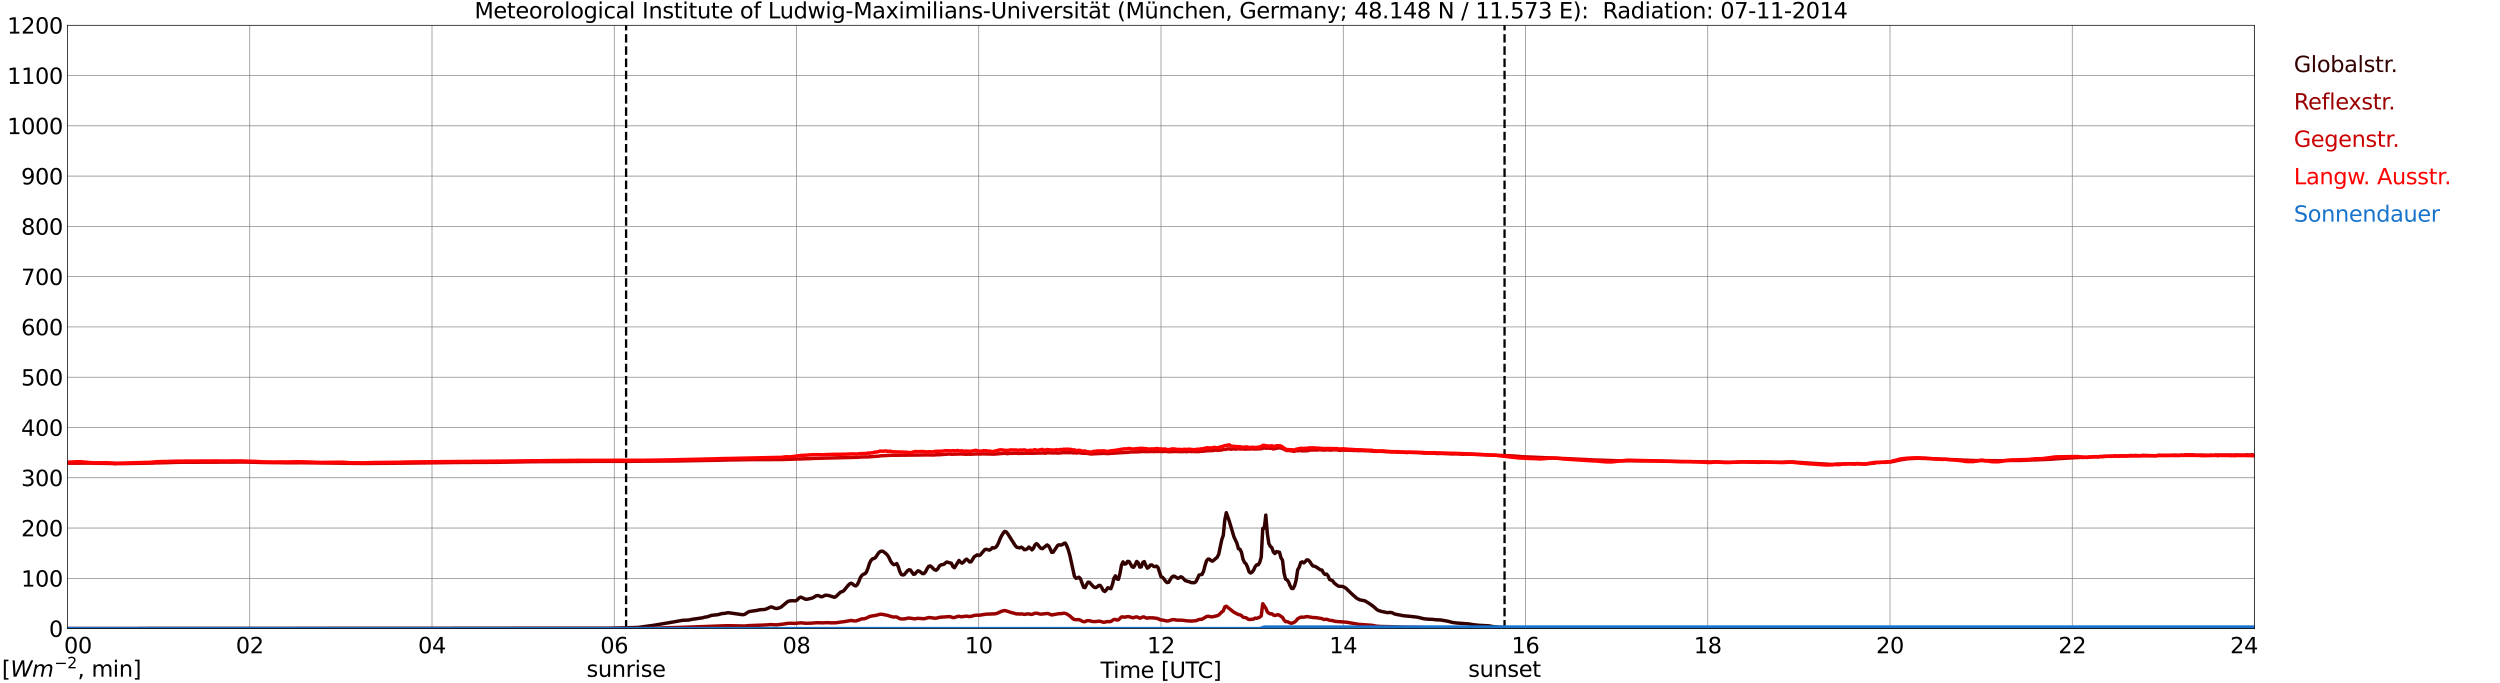 <?xml version="1.0" encoding="utf-8" standalone="no"?>
<!DOCTYPE svg PUBLIC "-//W3C//DTD SVG 1.1//EN"
  "http://www.w3.org/Graphics/SVG/1.1/DTD/svg11.dtd">
<svg xmlns:xlink="http://www.w3.org/1999/xlink" width="1085.4pt" height="296.64pt" viewBox="0 0 1085.4 296.64" xmlns="http://www.w3.org/2000/svg" version="1.1">
 <defs>
  <style type="text/css">*{stroke-linejoin: round; stroke-linecap: butt}</style>
 </defs>
 <g id="figure_1">
  <g id="patch_1">
   <path d="M 0 296.64 
L 1085.4 296.64 
L 1085.4 0 
L 0 0 
z
" style="fill: #ffffff"/>
  </g>
  <g id="axes_1">
   <g id="patch_2">
    <path d="M 29.306 272.909 
L 978.814 272.909 
L 978.814 10.976 
L 29.306 10.976 
z
" style="fill: #ffffff"/>
   </g>
   <g id="patch_3">
    <path d="M 978.814 272.909 
L 978.814 272.909 
L 978.814 10.976 
L 978.814 10.976 
z
" clip-path="url(#p94897e2986)" style="fill: #d3d3d3; opacity: 0.25; stroke: #d3d3d3; stroke-linejoin: miter"/>
   </g>
   <g id="matplotlib.axis_1">
    <g id="xtick_1">
     <g id="line2d_1">
      <path d="M 29.306 272.909 
L 29.306 10.976 
" clip-path="url(#p94897e2986)" style="fill: none; stroke: #808080; stroke-width: 0.3; stroke-linecap: square"/>
     </g>
     <g id="line2d_2"/>
     <g id="text_1">
      <!--    00 -->
      <g transform="translate(18.733 283.627) scale(0.095 -0.095)">
       <defs>
        <path id="DejaVuSans-20" transform="scale(0.016)"/>
        <path id="DejaVuSans-30" d="M 2034 4250 
Q 1547 4250 1301 3770 
Q 1056 3291 1056 2328 
Q 1056 1369 1301 889 
Q 1547 409 2034 409 
Q 2525 409 2770 889 
Q 3016 1369 3016 2328 
Q 3016 3291 2770 3770 
Q 2525 4250 2034 4250 
z
M 2034 4750 
Q 2819 4750 3233 4129 
Q 3647 3509 3647 2328 
Q 3647 1150 3233 529 
Q 2819 -91 2034 -91 
Q 1250 -91 836 529 
Q 422 1150 422 2328 
Q 422 3509 836 4129 
Q 1250 4750 2034 4750 
z
" transform="scale(0.016)"/>
       </defs>
       <use xlink:href="#DejaVuSans-20"/>
       <use xlink:href="#DejaVuSans-20" transform="translate(31.787 0)"/>
       <use xlink:href="#DejaVuSans-20" transform="translate(63.574 0)"/>
       <use xlink:href="#DejaVuSans-30" transform="translate(95.361 0)"/>
       <use xlink:href="#DejaVuSans-30" transform="translate(158.984 0)"/>
      </g>
     </g>
    </g>
    <g id="xtick_2">
     <g id="line2d_3">
      <path d="M 108.431 272.909 
L 108.431 10.976 
" clip-path="url(#p94897e2986)" style="fill: none; stroke: #808080; stroke-width: 0.3; stroke-linecap: square"/>
     </g>
     <g id="line2d_4"/>
     <g id="text_2">
      <!-- 02 -->
      <g transform="translate(102.387 283.627) scale(0.095 -0.095)">
       <defs>
        <path id="DejaVuSans-32" d="M 1228 531 
L 3431 531 
L 3431 0 
L 469 0 
L 469 531 
Q 828 903 1448 1529 
Q 2069 2156 2228 2338 
Q 2531 2678 2651 2914 
Q 2772 3150 2772 3378 
Q 2772 3750 2511 3984 
Q 2250 4219 1831 4219 
Q 1534 4219 1204 4116 
Q 875 4013 500 3803 
L 500 4441 
Q 881 4594 1212 4672 
Q 1544 4750 1819 4750 
Q 2544 4750 2975 4387 
Q 3406 4025 3406 3419 
Q 3406 3131 3298 2873 
Q 3191 2616 2906 2266 
Q 2828 2175 2409 1742 
Q 1991 1309 1228 531 
z
" transform="scale(0.016)"/>
       </defs>
       <use xlink:href="#DejaVuSans-30"/>
       <use xlink:href="#DejaVuSans-32" transform="translate(63.623 0)"/>
      </g>
     </g>
    </g>
    <g id="xtick_3">
     <g id="line2d_5">
      <path d="M 187.557 272.909 
L 187.557 10.976 
" clip-path="url(#p94897e2986)" style="fill: none; stroke: #808080; stroke-width: 0.3; stroke-linecap: square"/>
     </g>
     <g id="line2d_6"/>
     <g id="text_3">
      <!-- 04 -->
      <g transform="translate(181.513 283.627) scale(0.095 -0.095)">
       <defs>
        <path id="DejaVuSans-34" d="M 2419 4116 
L 825 1625 
L 2419 1625 
L 2419 4116 
z
M 2253 4666 
L 3047 4666 
L 3047 1625 
L 3713 1625 
L 3713 1100 
L 3047 1100 
L 3047 0 
L 2419 0 
L 2419 1100 
L 313 1100 
L 313 1709 
L 2253 4666 
z
" transform="scale(0.016)"/>
       </defs>
       <use xlink:href="#DejaVuSans-30"/>
       <use xlink:href="#DejaVuSans-34" transform="translate(63.623 0)"/>
      </g>
     </g>
    </g>
    <g id="xtick_4">
     <g id="line2d_7">
      <path d="M 266.683 272.909 
L 266.683 10.976 
" clip-path="url(#p94897e2986)" style="fill: none; stroke: #808080; stroke-width: 0.3; stroke-linecap: square"/>
     </g>
     <g id="line2d_8"/>
     <g id="text_4">
      <!-- 06 -->
      <g transform="translate(260.638 283.627) scale(0.095 -0.095)">
       <defs>
        <path id="DejaVuSans-36" d="M 2113 2584 
Q 1688 2584 1439 2293 
Q 1191 2003 1191 1497 
Q 1191 994 1439 701 
Q 1688 409 2113 409 
Q 2538 409 2786 701 
Q 3034 994 3034 1497 
Q 3034 2003 2786 2293 
Q 2538 2584 2113 2584 
z
M 3366 4563 
L 3366 3988 
Q 3128 4100 2886 4159 
Q 2644 4219 2406 4219 
Q 1781 4219 1451 3797 
Q 1122 3375 1075 2522 
Q 1259 2794 1537 2939 
Q 1816 3084 2150 3084 
Q 2853 3084 3261 2657 
Q 3669 2231 3669 1497 
Q 3669 778 3244 343 
Q 2819 -91 2113 -91 
Q 1303 -91 875 529 
Q 447 1150 447 2328 
Q 447 3434 972 4092 
Q 1497 4750 2381 4750 
Q 2619 4750 2861 4703 
Q 3103 4656 3366 4563 
z
" transform="scale(0.016)"/>
       </defs>
       <use xlink:href="#DejaVuSans-30"/>
       <use xlink:href="#DejaVuSans-36" transform="translate(63.623 0)"/>
      </g>
     </g>
    </g>
    <g id="xtick_5">
     <g id="line2d_9">
      <path d="M 345.808 272.909 
L 345.808 10.976 
" clip-path="url(#p94897e2986)" style="fill: none; stroke: #808080; stroke-width: 0.3; stroke-linecap: square"/>
     </g>
     <g id="line2d_10"/>
     <g id="text_5">
      <!-- 08 -->
      <g transform="translate(339.764 283.627) scale(0.095 -0.095)">
       <defs>
        <path id="DejaVuSans-38" d="M 2034 2216 
Q 1584 2216 1326 1975 
Q 1069 1734 1069 1313 
Q 1069 891 1326 650 
Q 1584 409 2034 409 
Q 2484 409 2743 651 
Q 3003 894 3003 1313 
Q 3003 1734 2745 1975 
Q 2488 2216 2034 2216 
z
M 1403 2484 
Q 997 2584 770 2862 
Q 544 3141 544 3541 
Q 544 4100 942 4425 
Q 1341 4750 2034 4750 
Q 2731 4750 3128 4425 
Q 3525 4100 3525 3541 
Q 3525 3141 3298 2862 
Q 3072 2584 2669 2484 
Q 3125 2378 3379 2068 
Q 3634 1759 3634 1313 
Q 3634 634 3220 271 
Q 2806 -91 2034 -91 
Q 1263 -91 848 271 
Q 434 634 434 1313 
Q 434 1759 690 2068 
Q 947 2378 1403 2484 
z
M 1172 3481 
Q 1172 3119 1398 2916 
Q 1625 2713 2034 2713 
Q 2441 2713 2670 2916 
Q 2900 3119 2900 3481 
Q 2900 3844 2670 4047 
Q 2441 4250 2034 4250 
Q 1625 4250 1398 4047 
Q 1172 3844 1172 3481 
z
" transform="scale(0.016)"/>
       </defs>
       <use xlink:href="#DejaVuSans-30"/>
       <use xlink:href="#DejaVuSans-38" transform="translate(63.623 0)"/>
      </g>
     </g>
    </g>
    <g id="xtick_6">
     <g id="line2d_11">
      <path d="M 424.934 272.909 
L 424.934 10.976 
" clip-path="url(#p94897e2986)" style="fill: none; stroke: #808080; stroke-width: 0.3; stroke-linecap: square"/>
     </g>
     <g id="line2d_12"/>
     <g id="text_6">
      <!-- 10 -->
      <g transform="translate(418.89 283.627) scale(0.095 -0.095)">
       <defs>
        <path id="DejaVuSans-31" d="M 794 531 
L 1825 531 
L 1825 4091 
L 703 3866 
L 703 4441 
L 1819 4666 
L 2450 4666 
L 2450 531 
L 3481 531 
L 3481 0 
L 794 0 
L 794 531 
z
" transform="scale(0.016)"/>
       </defs>
       <use xlink:href="#DejaVuSans-31"/>
       <use xlink:href="#DejaVuSans-30" transform="translate(63.623 0)"/>
      </g>
     </g>
    </g>
    <g id="xtick_7">
     <g id="line2d_13">
      <path d="M 504.06 272.909 
L 504.06 10.976 
" clip-path="url(#p94897e2986)" style="fill: none; stroke: #808080; stroke-width: 0.3; stroke-linecap: square"/>
     </g>
     <g id="line2d_14"/>
     <g id="text_7">
      <!-- 12 -->
      <g transform="translate(498.015 283.627) scale(0.095 -0.095)">
       <use xlink:href="#DejaVuSans-31"/>
       <use xlink:href="#DejaVuSans-32" transform="translate(63.623 0)"/>
      </g>
     </g>
    </g>
    <g id="xtick_8">
     <g id="line2d_15">
      <path d="M 583.185 272.909 
L 583.185 10.976 
" clip-path="url(#p94897e2986)" style="fill: none; stroke: #808080; stroke-width: 0.3; stroke-linecap: square"/>
     </g>
     <g id="line2d_16"/>
     <g id="text_8">
      <!-- 14 -->
      <g transform="translate(577.141 283.627) scale(0.095 -0.095)">
       <use xlink:href="#DejaVuSans-31"/>
       <use xlink:href="#DejaVuSans-34" transform="translate(63.623 0)"/>
      </g>
     </g>
    </g>
    <g id="xtick_9">
     <g id="line2d_17">
      <path d="M 662.311 272.909 
L 662.311 10.976 
" clip-path="url(#p94897e2986)" style="fill: none; stroke: #808080; stroke-width: 0.3; stroke-linecap: square"/>
     </g>
     <g id="line2d_18"/>
     <g id="text_9">
      <!-- 16 -->
      <g transform="translate(656.267 283.627) scale(0.095 -0.095)">
       <use xlink:href="#DejaVuSans-31"/>
       <use xlink:href="#DejaVuSans-36" transform="translate(63.623 0)"/>
      </g>
     </g>
    </g>
    <g id="xtick_10">
     <g id="line2d_19">
      <path d="M 741.437 272.909 
L 741.437 10.976 
" clip-path="url(#p94897e2986)" style="fill: none; stroke: #808080; stroke-width: 0.3; stroke-linecap: square"/>
     </g>
     <g id="line2d_20"/>
     <g id="text_10">
      <!-- 18 -->
      <g transform="translate(735.392 283.627) scale(0.095 -0.095)">
       <use xlink:href="#DejaVuSans-31"/>
       <use xlink:href="#DejaVuSans-38" transform="translate(63.623 0)"/>
      </g>
     </g>
    </g>
    <g id="xtick_11">
     <g id="line2d_21">
      <path d="M 820.562 272.909 
L 820.562 10.976 
" clip-path="url(#p94897e2986)" style="fill: none; stroke: #808080; stroke-width: 0.3; stroke-linecap: square"/>
     </g>
     <g id="line2d_22"/>
     <g id="text_11">
      <!-- 20 -->
      <g transform="translate(814.518 283.627) scale(0.095 -0.095)">
       <use xlink:href="#DejaVuSans-32"/>
       <use xlink:href="#DejaVuSans-30" transform="translate(63.623 0)"/>
      </g>
     </g>
    </g>
    <g id="xtick_12">
     <g id="line2d_23">
      <path d="M 899.688 272.909 
L 899.688 10.976 
" clip-path="url(#p94897e2986)" style="fill: none; stroke: #808080; stroke-width: 0.3; stroke-linecap: square"/>
     </g>
     <g id="line2d_24"/>
     <g id="text_12">
      <!-- 22 -->
      <g transform="translate(893.644 283.627) scale(0.095 -0.095)">
       <use xlink:href="#DejaVuSans-32"/>
       <use xlink:href="#DejaVuSans-32" transform="translate(63.623 0)"/>
      </g>
     </g>
    </g>
    <g id="xtick_13">
     <g id="line2d_25">
      <path d="M 978.814 272.909 
L 978.814 10.976 
" clip-path="url(#p94897e2986)" style="fill: none; stroke: #808080; stroke-width: 0.3; stroke-linecap: square"/>
     </g>
     <g id="line2d_26"/>
     <g id="text_13">
      <!-- 24    -->
      <g transform="translate(968.241 283.627) scale(0.095 -0.095)">
       <use xlink:href="#DejaVuSans-32"/>
       <use xlink:href="#DejaVuSans-34" transform="translate(63.623 0)"/>
       <use xlink:href="#DejaVuSans-20" transform="translate(127.246 0)"/>
       <use xlink:href="#DejaVuSans-20" transform="translate(159.033 0)"/>
       <use xlink:href="#DejaVuSans-20" transform="translate(190.82 0)"/>
      </g>
     </g>
    </g>
    <g id="text_14">
     <!-- Time [UTC] -->
     <g transform="translate(477.806 294.322) scale(0.095 -0.095)">
      <defs>
       <path id="DejaVuSans-54" d="M -19 4666 
L 3928 4666 
L 3928 4134 
L 2272 4134 
L 2272 0 
L 1638 0 
L 1638 4134 
L -19 4134 
L -19 4666 
z
" transform="scale(0.016)"/>
       <path id="DejaVuSans-69" d="M 603 3500 
L 1178 3500 
L 1178 0 
L 603 0 
L 603 3500 
z
M 603 4863 
L 1178 4863 
L 1178 4134 
L 603 4134 
L 603 4863 
z
" transform="scale(0.016)"/>
       <path id="DejaVuSans-6d" d="M 3328 2828 
Q 3544 3216 3844 3400 
Q 4144 3584 4550 3584 
Q 5097 3584 5394 3201 
Q 5691 2819 5691 2113 
L 5691 0 
L 5113 0 
L 5113 2094 
Q 5113 2597 4934 2840 
Q 4756 3084 4391 3084 
Q 3944 3084 3684 2787 
Q 3425 2491 3425 1978 
L 3425 0 
L 2847 0 
L 2847 2094 
Q 2847 2600 2669 2842 
Q 2491 3084 2119 3084 
Q 1678 3084 1418 2786 
Q 1159 2488 1159 1978 
L 1159 0 
L 581 0 
L 581 3500 
L 1159 3500 
L 1159 2956 
Q 1356 3278 1631 3431 
Q 1906 3584 2284 3584 
Q 2666 3584 2933 3390 
Q 3200 3197 3328 2828 
z
" transform="scale(0.016)"/>
       <path id="DejaVuSans-65" d="M 3597 1894 
L 3597 1613 
L 953 1613 
Q 991 1019 1311 708 
Q 1631 397 2203 397 
Q 2534 397 2845 478 
Q 3156 559 3463 722 
L 3463 178 
Q 3153 47 2828 -22 
Q 2503 -91 2169 -91 
Q 1331 -91 842 396 
Q 353 884 353 1716 
Q 353 2575 817 3079 
Q 1281 3584 2069 3584 
Q 2775 3584 3186 3129 
Q 3597 2675 3597 1894 
z
M 3022 2063 
Q 3016 2534 2758 2815 
Q 2500 3097 2075 3097 
Q 1594 3097 1305 2825 
Q 1016 2553 972 2059 
L 3022 2063 
z
" transform="scale(0.016)"/>
       <path id="DejaVuSans-5b" d="M 550 4863 
L 1875 4863 
L 1875 4416 
L 1125 4416 
L 1125 -397 
L 1875 -397 
L 1875 -844 
L 550 -844 
L 550 4863 
z
" transform="scale(0.016)"/>
       <path id="DejaVuSans-55" d="M 556 4666 
L 1191 4666 
L 1191 1831 
Q 1191 1081 1462 751 
Q 1734 422 2344 422 
Q 2950 422 3222 751 
Q 3494 1081 3494 1831 
L 3494 4666 
L 4128 4666 
L 4128 1753 
Q 4128 841 3676 375 
Q 3225 -91 2344 -91 
Q 1459 -91 1007 375 
Q 556 841 556 1753 
L 556 4666 
z
" transform="scale(0.016)"/>
       <path id="DejaVuSans-43" d="M 4122 4306 
L 4122 3641 
Q 3803 3938 3442 4084 
Q 3081 4231 2675 4231 
Q 1875 4231 1450 3742 
Q 1025 3253 1025 2328 
Q 1025 1406 1450 917 
Q 1875 428 2675 428 
Q 3081 428 3442 575 
Q 3803 722 4122 1019 
L 4122 359 
Q 3791 134 3420 21 
Q 3050 -91 2638 -91 
Q 1578 -91 968 557 
Q 359 1206 359 2328 
Q 359 3453 968 4101 
Q 1578 4750 2638 4750 
Q 3056 4750 3426 4639 
Q 3797 4528 4122 4306 
z
" transform="scale(0.016)"/>
       <path id="DejaVuSans-5d" d="M 1947 4863 
L 1947 -844 
L 622 -844 
L 622 -397 
L 1369 -397 
L 1369 4416 
L 622 4416 
L 622 4863 
L 1947 4863 
z
" transform="scale(0.016)"/>
      </defs>
      <use xlink:href="#DejaVuSans-54"/>
      <use xlink:href="#DejaVuSans-69" transform="translate(57.959 0)"/>
      <use xlink:href="#DejaVuSans-6d" transform="translate(85.742 0)"/>
      <use xlink:href="#DejaVuSans-65" transform="translate(183.154 0)"/>
      <use xlink:href="#DejaVuSans-20" transform="translate(244.678 0)"/>
      <use xlink:href="#DejaVuSans-5b" transform="translate(276.465 0)"/>
      <use xlink:href="#DejaVuSans-55" transform="translate(315.479 0)"/>
      <use xlink:href="#DejaVuSans-54" transform="translate(388.672 0)"/>
      <use xlink:href="#DejaVuSans-43" transform="translate(443.881 0)"/>
      <use xlink:href="#DejaVuSans-5d" transform="translate(513.705 0)"/>
     </g>
    </g>
   </g>
   <g id="matplotlib.axis_2">
    <g id="ytick_1">
     <g id="line2d_27">
      <path d="M 29.306 272.909 
L 978.814 272.909 
" clip-path="url(#p94897e2986)" style="fill: none; stroke: #808080; stroke-width: 0.3; stroke-linecap: square"/>
     </g>
     <g id="line2d_28"/>
     <g id="text_15">
      <!-- 0 -->
      <g transform="translate(21.261 276.518) scale(0.095 -0.095)">
       <use xlink:href="#DejaVuSans-30"/>
      </g>
     </g>
    </g>
    <g id="ytick_2">
     <g id="line2d_29">
      <path d="M 29.306 251.081 
L 978.814 251.081 
" clip-path="url(#p94897e2986)" style="fill: none; stroke: #808080; stroke-width: 0.3; stroke-linecap: square"/>
     </g>
     <g id="line2d_30"/>
     <g id="text_16">
      <!-- 100 -->
      <g transform="translate(9.173 254.69) scale(0.095 -0.095)">
       <use xlink:href="#DejaVuSans-31"/>
       <use xlink:href="#DejaVuSans-30" transform="translate(63.623 0)"/>
       <use xlink:href="#DejaVuSans-30" transform="translate(127.246 0)"/>
      </g>
     </g>
    </g>
    <g id="ytick_3">
     <g id="line2d_31">
      <path d="M 29.306 229.253 
L 978.814 229.253 
" clip-path="url(#p94897e2986)" style="fill: none; stroke: #808080; stroke-width: 0.3; stroke-linecap: square"/>
     </g>
     <g id="line2d_32"/>
     <g id="text_17">
      <!-- 200 -->
      <g transform="translate(9.173 232.863) scale(0.095 -0.095)">
       <use xlink:href="#DejaVuSans-32"/>
       <use xlink:href="#DejaVuSans-30" transform="translate(63.623 0)"/>
       <use xlink:href="#DejaVuSans-30" transform="translate(127.246 0)"/>
      </g>
     </g>
    </g>
    <g id="ytick_4">
     <g id="line2d_33">
      <path d="M 29.306 207.426 
L 978.814 207.426 
" clip-path="url(#p94897e2986)" style="fill: none; stroke: #808080; stroke-width: 0.3; stroke-linecap: square"/>
     </g>
     <g id="line2d_34"/>
     <g id="text_18">
      <!-- 300 -->
      <g transform="translate(9.173 211.035) scale(0.095 -0.095)">
       <defs>
        <path id="DejaVuSans-33" d="M 2597 2516 
Q 3050 2419 3304 2112 
Q 3559 1806 3559 1356 
Q 3559 666 3084 287 
Q 2609 -91 1734 -91 
Q 1441 -91 1130 -33 
Q 819 25 488 141 
L 488 750 
Q 750 597 1062 519 
Q 1375 441 1716 441 
Q 2309 441 2620 675 
Q 2931 909 2931 1356 
Q 2931 1769 2642 2001 
Q 2353 2234 1838 2234 
L 1294 2234 
L 1294 2753 
L 1863 2753 
Q 2328 2753 2575 2939 
Q 2822 3125 2822 3475 
Q 2822 3834 2567 4026 
Q 2313 4219 1838 4219 
Q 1578 4219 1281 4162 
Q 984 4106 628 3988 
L 628 4550 
Q 988 4650 1302 4700 
Q 1616 4750 1894 4750 
Q 2613 4750 3031 4423 
Q 3450 4097 3450 3541 
Q 3450 3153 3228 2886 
Q 3006 2619 2597 2516 
z
" transform="scale(0.016)"/>
       </defs>
       <use xlink:href="#DejaVuSans-33"/>
       <use xlink:href="#DejaVuSans-30" transform="translate(63.623 0)"/>
       <use xlink:href="#DejaVuSans-30" transform="translate(127.246 0)"/>
      </g>
     </g>
    </g>
    <g id="ytick_5">
     <g id="line2d_35">
      <path d="M 29.306 185.598 
L 978.814 185.598 
" clip-path="url(#p94897e2986)" style="fill: none; stroke: #808080; stroke-width: 0.3; stroke-linecap: square"/>
     </g>
     <g id="line2d_36"/>
     <g id="text_19">
      <!-- 400 -->
      <g transform="translate(9.173 189.207) scale(0.095 -0.095)">
       <use xlink:href="#DejaVuSans-34"/>
       <use xlink:href="#DejaVuSans-30" transform="translate(63.623 0)"/>
       <use xlink:href="#DejaVuSans-30" transform="translate(127.246 0)"/>
      </g>
     </g>
    </g>
    <g id="ytick_6">
     <g id="line2d_37">
      <path d="M 29.306 163.77 
L 978.814 163.77 
" clip-path="url(#p94897e2986)" style="fill: none; stroke: #808080; stroke-width: 0.3; stroke-linecap: square"/>
     </g>
     <g id="line2d_38"/>
     <g id="text_20">
      <!-- 500 -->
      <g transform="translate(9.173 167.379) scale(0.095 -0.095)">
       <defs>
        <path id="DejaVuSans-35" d="M 691 4666 
L 3169 4666 
L 3169 4134 
L 1269 4134 
L 1269 2991 
Q 1406 3038 1543 3061 
Q 1681 3084 1819 3084 
Q 2600 3084 3056 2656 
Q 3513 2228 3513 1497 
Q 3513 744 3044 326 
Q 2575 -91 1722 -91 
Q 1428 -91 1123 -41 
Q 819 9 494 109 
L 494 744 
Q 775 591 1075 516 
Q 1375 441 1709 441 
Q 2250 441 2565 725 
Q 2881 1009 2881 1497 
Q 2881 1984 2565 2268 
Q 2250 2553 1709 2553 
Q 1456 2553 1204 2497 
Q 953 2441 691 2322 
L 691 4666 
z
" transform="scale(0.016)"/>
       </defs>
       <use xlink:href="#DejaVuSans-35"/>
       <use xlink:href="#DejaVuSans-30" transform="translate(63.623 0)"/>
       <use xlink:href="#DejaVuSans-30" transform="translate(127.246 0)"/>
      </g>
     </g>
    </g>
    <g id="ytick_7">
     <g id="line2d_39">
      <path d="M 29.306 141.942 
L 978.814 141.942 
" clip-path="url(#p94897e2986)" style="fill: none; stroke: #808080; stroke-width: 0.3; stroke-linecap: square"/>
     </g>
     <g id="line2d_40"/>
     <g id="text_21">
      <!-- 600 -->
      <g transform="translate(9.173 145.551) scale(0.095 -0.095)">
       <use xlink:href="#DejaVuSans-36"/>
       <use xlink:href="#DejaVuSans-30" transform="translate(63.623 0)"/>
       <use xlink:href="#DejaVuSans-30" transform="translate(127.246 0)"/>
      </g>
     </g>
    </g>
    <g id="ytick_8">
     <g id="line2d_41">
      <path d="M 29.306 120.114 
L 978.814 120.114 
" clip-path="url(#p94897e2986)" style="fill: none; stroke: #808080; stroke-width: 0.3; stroke-linecap: square"/>
     </g>
     <g id="line2d_42"/>
     <g id="text_22">
      <!-- 700 -->
      <g transform="translate(9.173 123.724) scale(0.095 -0.095)">
       <defs>
        <path id="DejaVuSans-37" d="M 525 4666 
L 3525 4666 
L 3525 4397 
L 1831 0 
L 1172 0 
L 2766 4134 
L 525 4134 
L 525 4666 
z
" transform="scale(0.016)"/>
       </defs>
       <use xlink:href="#DejaVuSans-37"/>
       <use xlink:href="#DejaVuSans-30" transform="translate(63.623 0)"/>
       <use xlink:href="#DejaVuSans-30" transform="translate(127.246 0)"/>
      </g>
     </g>
    </g>
    <g id="ytick_9">
     <g id="line2d_43">
      <path d="M 29.306 98.287 
L 978.814 98.287 
" clip-path="url(#p94897e2986)" style="fill: none; stroke: #808080; stroke-width: 0.3; stroke-linecap: square"/>
     </g>
     <g id="line2d_44"/>
     <g id="text_23">
      <!-- 800 -->
      <g transform="translate(9.173 101.896) scale(0.095 -0.095)">
       <use xlink:href="#DejaVuSans-38"/>
       <use xlink:href="#DejaVuSans-30" transform="translate(63.623 0)"/>
       <use xlink:href="#DejaVuSans-30" transform="translate(127.246 0)"/>
      </g>
     </g>
    </g>
    <g id="ytick_10">
     <g id="line2d_45">
      <path d="M 29.306 76.459 
L 978.814 76.459 
" clip-path="url(#p94897e2986)" style="fill: none; stroke: #808080; stroke-width: 0.3; stroke-linecap: square"/>
     </g>
     <g id="line2d_46"/>
     <g id="text_24">
      <!-- 900 -->
      <g transform="translate(9.173 80.068) scale(0.095 -0.095)">
       <defs>
        <path id="DejaVuSans-39" d="M 703 97 
L 703 672 
Q 941 559 1184 500 
Q 1428 441 1663 441 
Q 2288 441 2617 861 
Q 2947 1281 2994 2138 
Q 2813 1869 2534 1725 
Q 2256 1581 1919 1581 
Q 1219 1581 811 2004 
Q 403 2428 403 3163 
Q 403 3881 828 4315 
Q 1253 4750 1959 4750 
Q 2769 4750 3195 4129 
Q 3622 3509 3622 2328 
Q 3622 1225 3098 567 
Q 2575 -91 1691 -91 
Q 1453 -91 1209 -44 
Q 966 3 703 97 
z
M 1959 2075 
Q 2384 2075 2632 2365 
Q 2881 2656 2881 3163 
Q 2881 3666 2632 3958 
Q 2384 4250 1959 4250 
Q 1534 4250 1286 3958 
Q 1038 3666 1038 3163 
Q 1038 2656 1286 2365 
Q 1534 2075 1959 2075 
z
" transform="scale(0.016)"/>
       </defs>
       <use xlink:href="#DejaVuSans-39"/>
       <use xlink:href="#DejaVuSans-30" transform="translate(63.623 0)"/>
       <use xlink:href="#DejaVuSans-30" transform="translate(127.246 0)"/>
      </g>
     </g>
    </g>
    <g id="ytick_11">
     <g id="line2d_47">
      <path d="M 29.306 54.631 
L 978.814 54.631 
" clip-path="url(#p94897e2986)" style="fill: none; stroke: #808080; stroke-width: 0.3; stroke-linecap: square"/>
     </g>
     <g id="line2d_48"/>
     <g id="text_25">
      <!-- 1000 -->
      <g transform="translate(3.128 58.24) scale(0.095 -0.095)">
       <use xlink:href="#DejaVuSans-31"/>
       <use xlink:href="#DejaVuSans-30" transform="translate(63.623 0)"/>
       <use xlink:href="#DejaVuSans-30" transform="translate(127.246 0)"/>
       <use xlink:href="#DejaVuSans-30" transform="translate(190.869 0)"/>
      </g>
     </g>
    </g>
    <g id="ytick_12">
     <g id="line2d_49">
      <path d="M 29.306 32.803 
L 978.814 32.803 
" clip-path="url(#p94897e2986)" style="fill: none; stroke: #808080; stroke-width: 0.3; stroke-linecap: square"/>
     </g>
     <g id="line2d_50"/>
     <g id="text_26">
      <!-- 1100 -->
      <g transform="translate(3.128 36.413) scale(0.095 -0.095)">
       <use xlink:href="#DejaVuSans-31"/>
       <use xlink:href="#DejaVuSans-31" transform="translate(63.623 0)"/>
       <use xlink:href="#DejaVuSans-30" transform="translate(127.246 0)"/>
       <use xlink:href="#DejaVuSans-30" transform="translate(190.869 0)"/>
      </g>
     </g>
    </g>
    <g id="ytick_13">
     <g id="line2d_51">
      <path d="M 29.306 10.976 
L 978.814 10.976 
" clip-path="url(#p94897e2986)" style="fill: none; stroke: #808080; stroke-width: 0.3; stroke-linecap: square"/>
     </g>
     <g id="line2d_52"/>
     <g id="text_27">
      <!-- 1200 -->
      <g transform="translate(3.128 14.585) scale(0.095 -0.095)">
       <use xlink:href="#DejaVuSans-31"/>
       <use xlink:href="#DejaVuSans-32" transform="translate(63.623 0)"/>
       <use xlink:href="#DejaVuSans-30" transform="translate(127.246 0)"/>
       <use xlink:href="#DejaVuSans-30" transform="translate(190.869 0)"/>
      </g>
     </g>
    </g>
   </g>
   <g id="line2d_53">
    <path d="M 271.826 272.909 
L 271.826 10.976 
" clip-path="url(#p94897e2986)" style="fill: none; stroke-dasharray: 3.7,1.6; stroke-dashoffset: 0; stroke: #000000"/>
   </g>
   <g id="line2d_54">
    <path d="M 653.212 272.909 
L 653.212 10.976 
" clip-path="url(#p94897e2986)" style="fill: none; stroke-dasharray: 3.7,1.6; stroke-dashoffset: 0; stroke: #000000"/>
   </g>
   <g id="line2d_55">
    <path d="M 29.306 272.909 
L 264.705 272.808 
L 277.233 272.387 
L 279.87 272.005 
L 283.827 271.483 
L 285.145 271.241 
L 291.739 270.137 
L 296.355 269.312 
L 298.992 269.211 
L 300.311 268.91 
L 304.927 268.246 
L 306.246 267.884 
L 306.905 267.845 
L 308.224 267.423 
L 308.883 267.162 
L 310.202 267.02 
L 311.521 266.9 
L 313.499 266.378 
L 314.818 266.278 
L 316.136 265.996 
L 322.071 266.841 
L 322.73 266.88 
L 323.39 266.679 
L 324.708 265.795 
L 325.368 265.494 
L 328.665 265.012 
L 329.983 264.708 
L 331.961 264.608 
L 332.621 264.429 
L 334.599 263.523 
L 335.258 263.584 
L 336.577 264.125 
L 337.236 264.186 
L 338.555 263.846 
L 339.215 263.503 
L 341.852 261.272 
L 342.512 260.952 
L 343.83 260.79 
L 345.149 260.871 
L 345.808 260.709 
L 347.127 259.443 
L 347.787 259.262 
L 349.765 260.188 
L 350.424 260.166 
L 352.402 259.725 
L 353.062 259.463 
L 354.38 258.66 
L 355.04 258.54 
L 355.699 258.74 
L 356.359 259.081 
L 357.018 259.061 
L 358.337 258.398 
L 359.655 258.518 
L 362.293 259.323 
L 362.952 258.981 
L 364.93 257.071 
L 365.59 256.87 
L 366.249 256.549 
L 368.227 254.157 
L 368.887 253.473 
L 369.546 253.211 
L 370.206 253.574 
L 370.865 254.157 
L 371.524 254.379 
L 372.184 253.836 
L 372.843 252.55 
L 373.502 250.799 
L 374.162 249.837 
L 374.821 249.313 
L 375.481 249.132 
L 376.14 248.409 
L 376.799 246.801 
L 377.459 244.67 
L 378.118 243.363 
L 378.777 242.64 
L 379.437 242.501 
L 380.096 242.077 
L 381.415 240.089 
L 382.074 239.506 
L 382.734 239.263 
L 383.393 239.384 
L 384.712 240.409 
L 385.371 241.112 
L 386.031 242.219 
L 386.69 243.666 
L 387.349 244.609 
L 388.009 245.133 
L 388.668 245.033 
L 389.328 244.67 
L 389.987 246.017 
L 390.646 248.086 
L 391.306 249.394 
L 391.965 249.656 
L 392.624 249.455 
L 393.943 247.846 
L 394.603 247.383 
L 395.262 247.464 
L 396.581 249.333 
L 397.24 249.213 
L 397.899 248.409 
L 398.559 247.827 
L 399.218 248.027 
L 400.537 249.051 
L 401.196 248.992 
L 401.856 248.209 
L 402.515 246.901 
L 403.175 245.897 
L 403.834 245.696 
L 404.493 246.137 
L 405.153 246.862 
L 405.812 247.403 
L 406.471 247.565 
L 407.131 246.982 
L 407.79 245.836 
L 408.45 245.292 
L 409.768 245.013 
L 410.428 244.43 
L 411.087 244.007 
L 413.065 244.57 
L 413.725 246.017 
L 414.384 246.48 
L 416.362 243.323 
L 417.022 244.087 
L 417.681 244.509 
L 418.34 244.048 
L 419 243.184 
L 419.659 242.76 
L 420.318 243.304 
L 420.978 244.007 
L 421.637 243.867 
L 422.956 241.737 
L 424.275 240.892 
L 424.934 241.173 
L 425.593 240.953 
L 426.912 239.364 
L 427.572 238.6 
L 428.231 238.48 
L 429.55 238.842 
L 430.209 238.46 
L 430.869 237.755 
L 431.528 237.958 
L 432.187 237.677 
L 432.847 236.972 
L 433.506 235.706 
L 434.165 233.999 
L 434.825 232.652 
L 435.484 231.565 
L 436.144 230.722 
L 436.803 230.882 
L 437.462 231.646 
L 440.759 236.852 
L 441.419 237.576 
L 442.737 237.877 
L 443.397 237.554 
L 444.056 237.936 
L 444.716 238.661 
L 445.375 238.58 
L 446.034 238.259 
L 446.694 237.495 
L 447.353 237.997 
L 448.012 238.742 
L 448.672 238.059 
L 449.331 236.59 
L 449.991 236.007 
L 450.65 236.531 
L 451.309 237.434 
L 451.969 238.098 
L 452.628 238.198 
L 454.606 236.59 
L 455.266 237.033 
L 455.925 238.259 
L 456.584 239.807 
L 457.244 239.746 
L 459.222 236.771 
L 459.881 236.511 
L 460.541 236.67 
L 461.2 236.47 
L 461.859 235.948 
L 462.519 235.806 
L 463.178 237.052 
L 463.838 238.781 
L 464.497 241.173 
L 466.475 250.197 
L 467.134 251.061 
L 467.794 250.941 
L 468.453 250.599 
L 469.113 251.323 
L 470.431 254.982 
L 471.091 255.141 
L 471.75 253.775 
L 472.409 252.729 
L 473.069 252.871 
L 474.388 254.399 
L 475.047 254.94 
L 475.706 255.121 
L 476.366 254.781 
L 477.025 254.176 
L 477.685 254.198 
L 478.344 255.141 
L 479.003 256.429 
L 479.663 256.811 
L 480.322 256.128 
L 480.981 255.182 
L 482.3 255.584 
L 482.96 253.836 
L 483.619 251.042 
L 484.278 249.996 
L 484.938 251.343 
L 485.597 251.504 
L 486.256 248.931 
L 486.916 245.314 
L 487.575 243.948 
L 488.235 244.932 
L 488.894 244.751 
L 489.553 243.725 
L 490.213 243.806 
L 491.532 246.098 
L 492.191 246.279 
L 492.85 245.192 
L 493.51 243.767 
L 494.169 244.328 
L 494.828 246.198 
L 495.488 246.137 
L 496.147 244.207 
L 496.807 243.825 
L 497.466 245.434 
L 498.125 246.681 
L 498.785 246.237 
L 499.444 245.314 
L 500.103 245.273 
L 500.763 245.855 
L 501.422 246.037 
L 502.082 245.775 
L 502.741 246.338 
L 504.06 250.359 
L 504.719 250.679 
L 505.379 251.384 
L 506.038 252.389 
L 506.697 252.932 
L 507.357 252.81 
L 508.675 250.679 
L 509.335 250.158 
L 509.994 250.217 
L 511.313 251.081 
L 511.972 250.861 
L 512.632 250.42 
L 513.291 250.66 
L 514.61 252.087 
L 516.588 252.67 
L 517.247 252.952 
L 518.566 252.991 
L 519.226 252.528 
L 519.885 251.262 
L 520.544 249.715 
L 521.204 249.475 
L 521.863 249.413 
L 522.522 248.067 
L 523.182 245.495 
L 523.841 243.465 
L 524.501 242.721 
L 525.16 242.802 
L 525.819 243.465 
L 526.479 243.625 
L 528.457 241.937 
L 529.116 240.63 
L 530.435 234.339 
L 531.094 232.449 
L 531.754 225.798 
L 532.413 222.581 
L 533.732 226.32 
L 535.71 233.034 
L 537.029 235.867 
L 537.688 238.238 
L 538.348 238.46 
L 539.007 239.807 
L 539.666 242.78 
L 540.326 244.207 
L 540.985 244.81 
L 541.644 246.279 
L 542.304 248.248 
L 542.963 248.769 
L 543.623 248.39 
L 544.282 247.503 
L 544.941 246.017 
L 545.601 245.233 
L 546.26 245.233 
L 546.919 244.149 
L 547.579 241.876 
L 548.238 229.415 
L 548.898 229.354 
L 549.557 223.626 
L 550.216 231.545 
L 550.876 235.987 
L 551.535 237.214 
L 552.195 237.797 
L 552.854 239.685 
L 553.513 240.329 
L 554.173 239.484 
L 555.491 239.746 
L 556.151 242.177 
L 556.81 243.223 
L 557.47 248.73 
L 558.129 251.404 
L 558.788 251.764 
L 559.448 252.67 
L 560.107 254.338 
L 560.766 255.484 
L 561.426 255.484 
L 562.085 254.257 
L 562.745 251.825 
L 563.404 247.364 
L 564.063 246.279 
L 564.723 244.227 
L 565.382 243.926 
L 566.042 244.389 
L 566.701 243.806 
L 567.36 243.062 
L 568.02 243.162 
L 568.679 243.845 
L 569.338 244.913 
L 569.998 245.716 
L 570.657 245.836 
L 571.317 246.078 
L 573.295 247.425 
L 573.954 247.503 
L 574.613 248.75 
L 575.273 249.413 
L 575.932 249.232 
L 576.592 249.996 
L 577.251 251.585 
L 578.57 252.146 
L 579.229 253.091 
L 580.548 254.137 
L 581.207 254.539 
L 582.526 254.58 
L 583.185 254.739 
L 583.845 255.062 
L 584.504 255.523 
L 585.823 256.811 
L 587.142 258.077 
L 589.12 259.806 
L 590.439 260.447 
L 592.417 260.81 
L 593.076 261.131 
L 595.054 262.399 
L 596.373 263.383 
L 597.692 264.568 
L 598.351 265.012 
L 599.67 265.433 
L 602.307 265.976 
L 603.626 265.876 
L 604.286 265.996 
L 605.604 266.618 
L 609.561 267.362 
L 612.198 267.583 
L 615.495 267.984 
L 618.133 268.628 
L 620.111 268.829 
L 622.089 268.91 
L 623.408 269.091 
L 625.386 269.15 
L 627.364 269.493 
L 628.683 269.735 
L 630.661 270.257 
L 632.639 270.497 
L 637.914 270.901 
L 639.233 271.16 
L 641.87 271.462 
L 646.486 271.724 
L 649.123 272.186 
L 657.695 272.909 
L 978.154 272.909 
L 978.154 272.909 
" clip-path="url(#p94897e2986)" style="fill: none; stroke: #330000; stroke-width: 1.5; stroke-linecap: square"/>
   </g>
   <g id="line2d_56">
    <path d="M 29.306 272.909 
L 282.508 272.815 
L 284.486 272.695 
L 285.805 272.675 
L 289.761 272.514 
L 294.377 272.413 
L 308.224 271.931 
L 310.202 271.85 
L 312.839 271.75 
L 316.136 271.649 
L 323.39 271.789 
L 324.708 271.63 
L 332.621 271.328 
L 334.599 271.167 
L 335.918 271.248 
L 337.236 271.287 
L 340.533 270.885 
L 341.852 270.665 
L 343.171 270.584 
L 345.149 270.645 
L 347.787 270.403 
L 349.765 270.604 
L 352.402 270.543 
L 354.38 270.364 
L 355.699 270.383 
L 357.018 270.423 
L 358.996 270.322 
L 360.974 270.423 
L 362.952 270.383 
L 364.93 270.082 
L 366.249 269.94 
L 369.546 269.377 
L 370.865 269.6 
L 371.524 269.578 
L 372.184 269.419 
L 374.162 268.694 
L 375.481 268.593 
L 376.799 268.052 
L 377.459 267.67 
L 378.777 267.389 
L 380.096 267.207 
L 382.074 266.705 
L 382.734 266.664 
L 385.371 267.168 
L 386.69 267.629 
L 388.009 267.91 
L 388.668 267.829 
L 389.328 267.871 
L 390.646 268.593 
L 391.306 268.735 
L 392.624 268.694 
L 393.943 268.434 
L 394.603 268.312 
L 397.24 268.694 
L 397.899 268.513 
L 398.559 268.454 
L 401.196 268.635 
L 403.175 268.111 
L 404.493 268.211 
L 405.812 268.434 
L 407.131 268.253 
L 407.79 268.011 
L 412.406 267.69 
L 413.725 268.153 
L 414.384 268.091 
L 415.703 267.65 
L 416.362 267.548 
L 417.022 267.751 
L 417.681 267.771 
L 419 267.548 
L 419.659 267.509 
L 420.978 267.709 
L 422.297 267.408 
L 422.956 267.207 
L 424.275 267.046 
L 424.934 267.146 
L 428.231 266.625 
L 430.209 266.583 
L 430.869 266.505 
L 431.528 266.563 
L 432.847 266.304 
L 434.825 265.398 
L 436.144 265.057 
L 437.462 265.398 
L 438.781 265.861 
L 441.419 266.563 
L 442.078 266.505 
L 442.737 266.625 
L 443.397 266.505 
L 444.716 266.745 
L 446.034 266.544 
L 446.694 266.524 
L 447.353 266.705 
L 448.012 266.764 
L 449.331 266.243 
L 449.991 266.223 
L 450.65 266.323 
L 451.309 266.563 
L 451.969 266.644 
L 454.606 266.343 
L 455.266 266.443 
L 456.584 267.007 
L 459.881 266.404 
L 460.541 266.443 
L 461.859 266.243 
L 462.519 266.304 
L 463.178 266.563 
L 464.497 267.408 
L 465.816 268.635 
L 466.475 269.017 
L 467.794 269.037 
L 468.453 269.017 
L 469.113 269.277 
L 469.772 269.68 
L 470.431 269.921 
L 471.091 269.901 
L 471.75 269.539 
L 472.409 269.458 
L 473.069 269.499 
L 474.388 269.859 
L 475.706 269.859 
L 477.025 269.68 
L 477.685 269.739 
L 479.003 270.141 
L 479.663 270.121 
L 480.322 269.921 
L 480.981 269.859 
L 481.641 269.921 
L 482.3 269.82 
L 483.619 268.936 
L 484.278 268.956 
L 484.938 269.218 
L 485.597 269.076 
L 486.916 267.851 
L 487.575 267.829 
L 488.235 267.971 
L 489.553 267.69 
L 490.213 267.751 
L 491.532 268.133 
L 492.191 268.192 
L 492.85 267.91 
L 493.51 267.829 
L 494.169 268.052 
L 494.828 268.412 
L 495.488 268.192 
L 496.147 267.851 
L 496.807 267.891 
L 497.466 268.253 
L 498.125 268.373 
L 498.785 268.211 
L 500.763 268.253 
L 502.741 268.554 
L 503.4 268.956 
L 504.06 269.176 
L 504.719 269.176 
L 506.038 269.499 
L 506.697 269.6 
L 507.357 269.539 
L 508.675 269.117 
L 509.335 269.017 
L 509.994 269.056 
L 510.654 269.218 
L 513.291 269.277 
L 515.269 269.539 
L 517.247 269.639 
L 519.226 269.477 
L 520.544 268.956 
L 521.863 268.855 
L 523.841 267.67 
L 524.501 267.548 
L 525.819 267.81 
L 526.479 267.79 
L 528.457 267.308 
L 529.116 267.026 
L 530.435 265.721 
L 531.094 265.217 
L 531.754 263.51 
L 532.413 263.187 
L 535.71 265.799 
L 537.029 266.483 
L 537.688 266.825 
L 538.348 266.926 
L 539.007 267.288 
L 539.666 267.991 
L 540.985 268.192 
L 541.644 268.674 
L 542.304 268.975 
L 544.282 268.775 
L 544.941 268.353 
L 545.601 268.473 
L 546.919 267.952 
L 547.579 267.369 
L 548.238 262.102 
L 549.557 264.031 
L 550.216 265.618 
L 550.876 266.223 
L 551.535 266.544 
L 552.195 266.463 
L 552.854 267.026 
L 553.513 267.247 
L 554.832 266.845 
L 555.491 267.146 
L 556.81 268.052 
L 557.47 269.157 
L 558.129 269.901 
L 558.788 269.881 
L 559.448 270.121 
L 560.107 270.503 
L 560.766 270.584 
L 561.426 270.383 
L 562.085 270.06 
L 562.745 269.477 
L 563.404 268.635 
L 564.723 267.93 
L 566.042 267.991 
L 567.36 267.67 
L 569.998 268.111 
L 571.317 268.153 
L 573.954 268.574 
L 574.613 268.917 
L 575.273 268.936 
L 575.932 268.836 
L 577.251 269.298 
L 578.57 269.458 
L 579.889 269.801 
L 584.504 270.121 
L 589.779 271.047 
L 595.714 271.488 
L 597.692 271.87 
L 599.67 271.99 
L 604.286 272.09 
L 609.561 272.333 
L 616.154 272.413 
L 619.451 272.533 
L 628.023 272.634 
L 639.233 272.861 
L 662.97 272.909 
L 978.154 272.909 
L 978.154 272.909 
" clip-path="url(#p94897e2986)" style="fill: none; stroke: #990000; stroke-width: 1.5; stroke-linecap: square"/>
   </g>
   <g id="line2d_57">
    <path d="M 29.306 201.106 
L 38.537 201.082 
L 44.472 201.159 
L 49.087 201.259 
L 49.747 201.37 
L 51.065 201.281 
L 53.703 201.266 
L 66.231 201.065 
L 67.55 200.984 
L 70.847 200.923 
L 72.825 200.858 
L 74.803 200.794 
L 76.781 200.727 
L 78.1 200.716 
L 106.453 200.615 
L 115.025 200.823 
L 120.3 200.888 
L 121.619 200.882 
L 124.916 200.943 
L 127.553 200.945 
L 130.85 200.91 
L 132.829 200.938 
L 153.269 201.183 
L 158.544 201.231 
L 161.841 201.2 
L 175.688 201.091 
L 198.767 200.805 
L 200.745 200.788 
L 215.251 200.729 
L 225.142 200.576 
L 229.098 200.493 
L 230.417 200.471 
L 258.111 200.305 
L 272.617 200.294 
L 294.377 200.142 
L 296.355 200.091 
L 298.992 200.043 
L 314.818 199.768 
L 316.136 199.705 
L 319.433 199.67 
L 326.027 199.557 
L 329.324 199.544 
L 339.215 199.517 
L 351.743 199.122 
L 353.062 199.031 
L 372.843 198.529 
L 373.502 198.408 
L 376.799 198.371 
L 381.415 198.046 
L 382.734 197.832 
L 383.393 197.865 
L 385.371 197.725 
L 387.349 197.66 
L 391.306 197.642 
L 399.878 197.548 
L 401.196 197.509 
L 405.812 197.542 
L 406.471 197.396 
L 407.131 197.468 
L 412.406 197.103 
L 413.065 197.234 
L 415.703 197.134 
L 417.681 197.114 
L 419.659 197.26 
L 420.318 197.14 
L 420.978 197.239 
L 424.275 197.07 
L 424.934 197.134 
L 426.912 197.057 
L 431.528 197.171 
L 436.144 196.793 
L 437.462 196.968 
L 438.122 196.837 
L 439.44 196.828 
L 440.759 196.763 
L 442.078 196.85 
L 446.694 196.769 
L 448.012 196.811 
L 450.65 196.712 
L 451.969 196.71 
L 452.628 196.63 
L 453.947 196.782 
L 454.606 196.564 
L 456.584 196.625 
L 457.244 196.686 
L 458.563 196.61 
L 459.222 196.741 
L 460.541 196.643 
L 461.859 196.457 
L 462.519 196.553 
L 463.178 196.468 
L 463.838 196.56 
L 465.156 196.496 
L 465.816 196.632 
L 466.475 196.56 
L 467.134 196.695 
L 468.453 196.536 
L 469.772 196.782 
L 471.091 196.787 
L 471.75 196.798 
L 473.069 197.025 
L 473.728 197.116 
L 475.047 197.022 
L 479.003 196.826 
L 480.981 196.924 
L 486.916 196.525 
L 489.553 196.392 
L 490.872 196.219 
L 494.169 196.182 
L 496.147 196.014 
L 497.466 196.077 
L 500.103 196.012 
L 501.422 196.073 
L 502.082 195.983 
L 502.741 196.055 
L 503.4 195.944 
L 504.719 196.06 
L 506.038 195.933 
L 507.357 196.138 
L 510.654 195.994 
L 512.632 196.099 
L 514.61 196.021 
L 515.269 196.106 
L 516.588 195.9 
L 517.247 196.101 
L 517.907 195.955 
L 518.566 196.082 
L 519.885 196.051 
L 520.544 196.099 
L 521.204 195.927 
L 522.522 195.894 
L 524.501 195.669 
L 526.479 195.634 
L 527.797 195.414 
L 528.457 195.545 
L 530.435 195.353 
L 531.094 195.158 
L 532.413 195.071 
L 533.073 194.87 
L 533.732 194.881 
L 534.391 195.043 
L 535.71 194.868 
L 536.369 195.03 
L 537.688 194.796 
L 538.348 194.931 
L 539.666 194.903 
L 540.326 194.992 
L 542.304 194.914 
L 542.963 194.966 
L 543.623 194.757 
L 544.282 194.947 
L 547.579 194.846 
L 548.898 194.427 
L 549.557 194.619 
L 550.876 194.558 
L 551.535 194.643 
L 552.195 194.573 
L 552.854 194.962 
L 553.513 194.748 
L 554.173 194.667 
L 554.832 194.466 
L 556.151 194.503 
L 558.788 195.649 
L 559.448 195.466 
L 560.107 195.732 
L 560.766 195.628 
L 561.426 195.955 
L 562.085 195.907 
L 562.745 195.58 
L 563.404 195.763 
L 564.063 195.542 
L 565.382 195.759 
L 568.02 195.654 
L 568.679 195.374 
L 571.976 195.379 
L 572.635 195.241 
L 573.295 195.257 
L 573.954 195.394 
L 574.613 195.344 
L 575.273 195.46 
L 575.932 195.276 
L 577.91 195.444 
L 578.57 195.302 
L 580.548 195.274 
L 581.207 195.49 
L 581.867 195.573 
L 582.526 195.427 
L 587.142 195.512 
L 587.801 195.601 
L 588.46 195.549 
L 589.779 195.669 
L 591.098 195.608 
L 593.076 195.735 
L 593.736 195.7 
L 595.054 195.804 
L 596.373 195.935 
L 597.692 195.975 
L 599.011 195.914 
L 600.989 196.04 
L 602.307 196.143 
L 602.967 196.121 
L 604.286 196.285 
L 605.604 196.162 
L 606.264 196.287 
L 609.561 196.35 
L 610.879 196.518 
L 611.539 196.376 
L 612.858 196.431 
L 616.154 196.549 
L 617.473 196.616 
L 618.133 196.76 
L 620.111 196.734 
L 623.408 196.828 
L 624.067 196.924 
L 625.386 196.854 
L 629.342 197.022 
L 630.001 197.099 
L 631.98 197.046 
L 633.298 197.099 
L 635.276 197.228 
L 635.936 197.127 
L 636.595 197.208 
L 637.255 197.145 
L 639.233 197.236 
L 641.211 197.335 
L 657.036 197.946 
L 660.992 198.28 
L 678.796 199.057 
L 689.346 199.548 
L 690.664 199.633 
L 703.193 200.063 
L 708.468 200.072 
L 709.786 200.098 
L 713.743 200.115 
L 717.04 200.142 
L 724.952 200.246 
L 728.249 200.336 
L 741.437 200.519 
L 742.096 200.591 
L 744.074 200.519 
L 746.052 200.532 
L 748.69 200.679 
L 751.327 200.718 
L 753.965 200.681 
L 755.943 200.548 
L 757.921 200.617 
L 759.899 200.661 
L 761.878 200.676 
L 763.196 200.757 
L 767.153 200.62 
L 769.131 200.672 
L 769.79 200.724 
L 771.109 200.676 
L 773.087 200.698 
L 776.384 200.561 
L 778.362 200.563 
L 785.615 201.054 
L 795.506 201.648 
L 798.143 201.419 
L 798.803 201.497 
L 800.122 201.399 
L 801.44 201.41 
L 803.419 201.298 
L 805.397 201.401 
L 806.715 201.266 
L 810.012 201.484 
L 810.672 201.34 
L 811.331 201.346 
L 811.99 201.168 
L 812.65 201.202 
L 813.309 201.019 
L 813.969 201.067 
L 814.628 200.801 
L 817.925 200.692 
L 818.584 200.772 
L 819.244 200.596 
L 820.562 200.593 
L 822.541 200.266 
L 823.2 200.061 
L 824.519 199.795 
L 826.497 199.447 
L 828.475 199.157 
L 831.112 199.044 
L 832.431 198.948 
L 837.706 199.103 
L 839.684 199.201 
L 857.488 199.952 
L 863.422 199.982 
L 868.697 200.041 
L 872.653 199.908 
L 877.269 199.912 
L 890.457 199.397 
L 893.094 199.179 
L 903.644 198.55 
L 904.304 198.627 
L 905.622 198.539 
L 906.282 198.611 
L 906.941 198.456 
L 908.26 198.435 
L 908.919 198.251 
L 910.238 198.267 
L 910.898 198.43 
L 911.557 198.229 
L 912.216 198.173 
L 912.876 198.282 
L 913.535 198.081 
L 914.194 198.149 
L 914.854 198.068 
L 915.513 198.109 
L 916.173 198.016 
L 916.832 198.177 
L 917.491 197.994 
L 918.81 197.904 
L 919.469 198.105 
L 920.129 197.911 
L 922.107 197.928 
L 922.766 198.018 
L 924.745 197.758 
L 926.063 197.828 
L 926.723 197.73 
L 929.36 197.869 
L 930.02 197.679 
L 935.954 197.893 
L 937.273 197.629 
L 939.251 197.712 
L 939.91 197.647 
L 940.57 197.751 
L 941.229 197.629 
L 941.888 197.754 
L 943.867 197.59 
L 945.185 197.623 
L 945.845 197.747 
L 947.163 197.557 
L 947.823 197.741 
L 948.482 197.476 
L 950.46 197.485 
L 952.438 197.485 
L 953.098 197.592 
L 957.054 197.577 
L 957.714 197.708 
L 958.373 197.631 
L 959.032 197.723 
L 959.692 197.542 
L 961.01 197.695 
L 961.67 197.531 
L 968.264 197.546 
L 968.923 197.481 
L 969.582 197.638 
L 970.242 197.49 
L 971.561 197.516 
L 972.879 197.542 
L 973.539 197.605 
L 974.198 197.511 
L 974.857 197.586 
L 975.517 197.45 
L 976.176 197.487 
L 976.836 197.721 
L 977.495 197.387 
L 978.154 197.5 
L 978.154 197.5 
" clip-path="url(#p94897e2986)" style="fill: none; stroke: #cc0000; stroke-width: 1.5; stroke-linecap: square"/>
   </g>
   <g id="line2d_58">
    <path d="M 29.306 200.663 
L 33.262 200.456 
L 35.24 200.48 
L 37.878 200.713 
L 40.515 200.925 
L 46.45 200.91 
L 49.747 201.069 
L 51.725 201.1 
L 55.022 201.004 
L 57.659 200.906 
L 64.912 200.724 
L 68.209 200.441 
L 70.847 200.36 
L 72.825 200.334 
L 77.441 200.201 
L 94.584 200.12 
L 98.541 200.17 
L 100.519 200.104 
L 104.475 200.118 
L 109.75 200.277 
L 112.388 200.386 
L 113.707 200.486 
L 118.982 200.58 
L 121.619 200.521 
L 124.257 200.556 
L 128.213 200.476 
L 130.191 200.476 
L 133.488 200.541 
L 136.125 200.631 
L 138.763 200.766 
L 148.654 200.646 
L 151.951 200.89 
L 157.885 200.947 
L 161.841 200.799 
L 173.051 200.694 
L 175.029 200.622 
L 178.326 200.545 
L 221.845 200.153 
L 231.736 200.022 
L 234.373 200.017 
L 238.329 199.971 
L 252.176 199.851 
L 263.386 199.869 
L 266.023 199.84 
L 278.552 199.836 
L 283.167 199.775 
L 289.761 199.668 
L 307.564 199.266 
L 312.839 199.111 
L 319.433 198.985 
L 322.071 198.919 
L 328.005 198.795 
L 335.258 198.629 
L 339.215 198.553 
L 341.193 198.304 
L 342.512 198.356 
L 343.83 198.278 
L 344.49 198.144 
L 345.808 198.002 
L 347.787 197.725 
L 349.765 197.634 
L 352.402 197.431 
L 354.38 197.393 
L 355.699 197.383 
L 357.018 197.448 
L 360.315 197.276 
L 366.909 197.19 
L 370.206 197.053 
L 372.184 197.149 
L 372.843 196.981 
L 376.14 196.863 
L 376.799 196.684 
L 377.459 196.784 
L 378.118 196.601 
L 378.777 196.577 
L 379.437 196.365 
L 380.756 196.239 
L 382.074 195.848 
L 383.393 195.896 
L 384.712 195.765 
L 385.371 195.975 
L 386.69 195.898 
L 387.349 196.134 
L 393.943 196.348 
L 394.603 196.507 
L 395.921 196.405 
L 397.24 196.027 
L 397.899 196.095 
L 399.218 196.051 
L 401.196 196.042 
L 401.856 196.208 
L 403.834 196.103 
L 404.493 196.221 
L 406.471 195.907 
L 407.131 195.94 
L 408.45 195.883 
L 409.109 195.879 
L 410.428 195.66 
L 412.406 195.717 
L 413.065 195.748 
L 413.725 195.665 
L 415.043 195.741 
L 415.703 195.566 
L 416.362 195.774 
L 417.022 195.802 
L 417.681 195.667 
L 418.34 196.045 
L 419 195.8 
L 419.659 195.914 
L 420.318 195.833 
L 420.978 195.972 
L 422.956 195.649 
L 423.615 195.49 
L 424.934 195.848 
L 426.253 195.842 
L 426.912 195.689 
L 428.231 195.68 
L 428.89 195.872 
L 429.55 195.804 
L 430.869 196.127 
L 434.165 195.289 
L 435.484 195.355 
L 436.144 195.588 
L 436.803 195.499 
L 437.462 195.582 
L 438.781 195.32 
L 441.419 195.396 
L 442.078 195.542 
L 442.737 195.377 
L 443.397 195.409 
L 444.716 195.313 
L 445.375 195.464 
L 446.034 195.739 
L 447.353 195.427 
L 448.012 195.604 
L 449.331 195.224 
L 450.65 195.606 
L 451.309 195.305 
L 452.628 195.104 
L 453.287 195.553 
L 454.606 195.158 
L 455.925 195.337 
L 457.244 195.379 
L 457.903 195.46 
L 458.563 195.182 
L 459.222 195.394 
L 460.541 195.136 
L 461.2 195.239 
L 461.859 195.01 
L 462.519 195.106 
L 463.178 194.982 
L 465.156 195.15 
L 465.816 195.366 
L 466.475 195.274 
L 467.134 195.669 
L 468.453 195.492 
L 469.113 195.61 
L 469.772 195.896 
L 471.091 195.78 
L 471.75 196.073 
L 472.409 196.099 
L 473.069 196.28 
L 473.728 196.274 
L 475.047 195.916 
L 475.706 195.909 
L 476.366 195.774 
L 479.663 195.748 
L 480.322 196.031 
L 481.641 195.887 
L 482.3 195.704 
L 484.278 195.508 
L 488.235 194.835 
L 488.894 194.927 
L 490.213 194.676 
L 491.532 194.962 
L 494.169 194.757 
L 494.828 194.63 
L 495.488 194.711 
L 496.147 194.628 
L 496.807 194.785 
L 497.466 194.75 
L 498.785 195.006 
L 499.444 194.894 
L 501.422 194.885 
L 502.082 194.737 
L 502.741 194.77 
L 503.4 194.918 
L 504.06 194.877 
L 504.719 194.992 
L 506.038 194.927 
L 506.697 195.241 
L 508.016 195.154 
L 508.675 194.901 
L 509.994 194.916 
L 511.313 195.176 
L 511.972 195.069 
L 512.632 195.215 
L 513.95 195.095 
L 514.61 195.036 
L 515.269 195.2 
L 515.929 194.982 
L 518.566 195.257 
L 519.885 195.006 
L 520.544 195.054 
L 521.204 194.903 
L 522.522 194.789 
L 523.841 194.41 
L 525.16 194.458 
L 525.819 194.508 
L 526.479 194.407 
L 527.138 194.194 
L 528.457 194.458 
L 531.094 193.731 
L 531.754 193.434 
L 532.413 193.445 
L 533.732 193.113 
L 534.391 193.676 
L 537.688 193.953 
L 538.348 193.908 
L 539.007 194.108 
L 540.326 194.189 
L 540.985 193.991 
L 542.304 194.231 
L 542.963 194.283 
L 543.623 194.154 
L 544.941 194.296 
L 546.919 194.054 
L 547.579 193.84 
L 548.238 193.368 
L 548.898 193.342 
L 549.557 193.532 
L 551.535 193.678 
L 552.195 193.528 
L 552.854 193.877 
L 553.513 193.761 
L 554.173 193.521 
L 555.491 193.558 
L 556.151 193.619 
L 558.129 194.979 
L 558.788 195.167 
L 562.085 195.344 
L 562.745 195.038 
L 564.723 194.632 
L 565.382 194.632 
L 566.042 194.77 
L 566.701 194.606 
L 567.36 194.639 
L 568.679 194.41 
L 569.338 194.488 
L 569.998 194.412 
L 575.273 194.776 
L 576.592 194.702 
L 578.57 194.759 
L 580.548 194.75 
L 581.207 194.927 
L 582.526 194.905 
L 583.185 194.831 
L 585.164 195.034 
L 586.482 195.097 
L 588.46 195.228 
L 591.098 195.307 
L 592.417 195.368 
L 594.395 195.466 
L 595.714 195.501 
L 596.373 195.695 
L 598.351 195.798 
L 600.329 195.778 
L 601.648 195.872 
L 603.626 196.038 
L 604.945 196.086 
L 606.923 196.084 
L 608.242 196.232 
L 617.473 196.416 
L 619.451 196.573 
L 622.089 196.549 
L 624.726 196.643 
L 633.298 196.859 
L 635.936 196.985 
L 643.848 197.343 
L 646.486 197.527 
L 649.123 197.631 
L 656.377 198.498 
L 659.674 198.845 
L 663.63 199.052 
L 666.267 199.144 
L 668.246 199.225 
L 668.905 199.277 
L 673.521 198.867 
L 675.499 198.911 
L 679.455 199.325 
L 691.324 200.102 
L 692.643 200.133 
L 697.258 200.541 
L 699.896 200.552 
L 706.49 199.792 
L 721.655 200.142 
L 722.974 200.262 
L 729.568 200.428 
L 734.184 200.417 
L 735.502 200.502 
L 736.821 200.513 
L 738.14 200.591 
L 742.096 200.834 
L 745.393 200.593 
L 748.69 200.801 
L 750.668 200.81 
L 753.306 200.665 
L 757.921 200.456 
L 759.899 200.48 
L 765.174 200.528 
L 766.493 200.611 
L 773.746 200.831 
L 777.703 200.655 
L 781.659 201.065 
L 782.978 201.2 
L 792.868 201.901 
L 794.187 201.901 
L 794.847 201.776 
L 795.506 201.851 
L 796.165 201.694 
L 798.803 201.718 
L 799.462 201.56 
L 802.1 201.399 
L 802.759 201.336 
L 804.737 201.486 
L 805.397 201.523 
L 806.056 201.237 
L 807.375 201.427 
L 809.353 201.523 
L 810.012 201.443 
L 810.672 201.218 
L 811.331 201.285 
L 811.99 201.047 
L 812.65 201.002 
L 813.969 200.744 
L 815.947 200.805 
L 816.606 200.711 
L 817.265 200.733 
L 818.584 200.572 
L 821.222 200.375 
L 821.881 200.017 
L 822.541 199.945 
L 825.178 199.229 
L 827.816 198.928 
L 832.431 198.727 
L 834.409 198.86 
L 835.728 198.904 
L 837.047 199.028 
L 838.366 199.083 
L 839.684 199.201 
L 843.641 199.474 
L 844.3 199.38 
L 846.278 199.561 
L 848.256 199.685 
L 852.213 200.131 
L 852.872 200.318 
L 854.85 200.458 
L 855.51 200.325 
L 856.169 200.471 
L 858.147 200.207 
L 860.125 199.784 
L 860.785 199.753 
L 862.103 200.157 
L 862.763 200.074 
L 863.422 200.283 
L 864.082 200.323 
L 864.741 200.473 
L 866.06 200.484 
L 867.378 200.502 
L 868.697 200.342 
L 870.675 199.936 
L 871.994 199.821 
L 873.313 199.698 
L 881.225 199.458 
L 881.885 199.306 
L 882.544 199.33 
L 883.204 199.177 
L 886.5 199.12 
L 889.138 198.801 
L 892.435 198.347 
L 901.666 198.197 
L 905.622 198.559 
L 907.601 198.384 
L 917.491 198.033 
L 940.57 197.773 
L 942.548 197.743 
L 944.526 197.799 
L 947.823 197.701 
L 954.417 197.738 
L 956.395 197.856 
L 957.714 197.808 
L 961.01 197.756 
L 961.67 197.712 
L 962.989 197.869 
L 963.648 197.714 
L 965.626 197.78 
L 966.945 197.754 
L 968.923 197.843 
L 969.582 197.78 
L 970.242 197.872 
L 971.561 197.756 
L 972.879 197.782 
L 974.857 197.747 
L 975.517 197.832 
L 976.836 197.76 
L 978.154 197.861 
L 978.154 197.861 
" clip-path="url(#p94897e2986)" style="fill: none; stroke: #ff0000; stroke-width: 1.5; stroke-linecap: square"/>
   </g>
   <g id="line2d_59">
    <path d="M 29.306 272.909 
L 546.919 272.909 
L 548.898 272.254 
L 978.154 272.254 
L 978.154 272.254 
" clip-path="url(#p94897e2986)" style="fill: none; stroke: #1773cc; stroke-width: 1.5; stroke-linecap: square"/>
   </g>
   <g id="patch_4">
    <path d="M 29.306 272.909 
L 29.306 10.976 
" style="fill: none; stroke: #000000; stroke-width: 0.3; stroke-linejoin: miter; stroke-linecap: square"/>
   </g>
   <g id="patch_5">
    <path d="M 978.814 272.909 
L 978.814 10.976 
" style="fill: none; stroke: #000000; stroke-width: 0.3; stroke-linejoin: miter; stroke-linecap: square"/>
   </g>
   <g id="patch_6">
    <path d="M 29.306 272.909 
L 978.814 272.909 
" style="fill: none; stroke: #000000; stroke-width: 0.3; stroke-linejoin: miter; stroke-linecap: square"/>
   </g>
   <g id="patch_7">
    <path d="M 29.306 10.976 
L 978.814 10.976 
" style="fill: none; stroke: #000000; stroke-width: 0.3; stroke-linejoin: miter; stroke-linecap: square"/>
   </g>
   <g id="text_28">
    <!-- sunrise -->
    <g transform="translate(254.661 293.863) scale(0.095 -0.095)">
     <defs>
      <path id="DejaVuSans-73" d="M 2834 3397 
L 2834 2853 
Q 2591 2978 2328 3040 
Q 2066 3103 1784 3103 
Q 1356 3103 1142 2972 
Q 928 2841 928 2578 
Q 928 2378 1081 2264 
Q 1234 2150 1697 2047 
L 1894 2003 
Q 2506 1872 2764 1633 
Q 3022 1394 3022 966 
Q 3022 478 2636 193 
Q 2250 -91 1575 -91 
Q 1294 -91 989 -36 
Q 684 19 347 128 
L 347 722 
Q 666 556 975 473 
Q 1284 391 1588 391 
Q 1994 391 2212 530 
Q 2431 669 2431 922 
Q 2431 1156 2273 1281 
Q 2116 1406 1581 1522 
L 1381 1569 
Q 847 1681 609 1914 
Q 372 2147 372 2553 
Q 372 3047 722 3315 
Q 1072 3584 1716 3584 
Q 2034 3584 2315 3537 
Q 2597 3491 2834 3397 
z
" transform="scale(0.016)"/>
      <path id="DejaVuSans-75" d="M 544 1381 
L 544 3500 
L 1119 3500 
L 1119 1403 
Q 1119 906 1312 657 
Q 1506 409 1894 409 
Q 2359 409 2629 706 
Q 2900 1003 2900 1516 
L 2900 3500 
L 3475 3500 
L 3475 0 
L 2900 0 
L 2900 538 
Q 2691 219 2414 64 
Q 2138 -91 1772 -91 
Q 1169 -91 856 284 
Q 544 659 544 1381 
z
M 1991 3584 
L 1991 3584 
z
" transform="scale(0.016)"/>
      <path id="DejaVuSans-6e" d="M 3513 2113 
L 3513 0 
L 2938 0 
L 2938 2094 
Q 2938 2591 2744 2837 
Q 2550 3084 2163 3084 
Q 1697 3084 1428 2787 
Q 1159 2491 1159 1978 
L 1159 0 
L 581 0 
L 581 3500 
L 1159 3500 
L 1159 2956 
Q 1366 3272 1645 3428 
Q 1925 3584 2291 3584 
Q 2894 3584 3203 3211 
Q 3513 2838 3513 2113 
z
" transform="scale(0.016)"/>
      <path id="DejaVuSans-72" d="M 2631 2963 
Q 2534 3019 2420 3045 
Q 2306 3072 2169 3072 
Q 1681 3072 1420 2755 
Q 1159 2438 1159 1844 
L 1159 0 
L 581 0 
L 581 3500 
L 1159 3500 
L 1159 2956 
Q 1341 3275 1631 3429 
Q 1922 3584 2338 3584 
Q 2397 3584 2469 3576 
Q 2541 3569 2628 3553 
L 2631 2963 
z
" transform="scale(0.016)"/>
     </defs>
     <use xlink:href="#DejaVuSans-73"/>
     <use xlink:href="#DejaVuSans-75" transform="translate(52.1 0)"/>
     <use xlink:href="#DejaVuSans-6e" transform="translate(115.479 0)"/>
     <use xlink:href="#DejaVuSans-72" transform="translate(178.857 0)"/>
     <use xlink:href="#DejaVuSans-69" transform="translate(219.971 0)"/>
     <use xlink:href="#DejaVuSans-73" transform="translate(247.754 0)"/>
     <use xlink:href="#DejaVuSans-65" transform="translate(299.854 0)"/>
    </g>
   </g>
   <g id="text_29">
    <!-- sunset -->
    <g transform="translate(637.457 293.863) scale(0.095 -0.095)">
     <defs>
      <path id="DejaVuSans-74" d="M 1172 4494 
L 1172 3500 
L 2356 3500 
L 2356 3053 
L 1172 3053 
L 1172 1153 
Q 1172 725 1289 603 
Q 1406 481 1766 481 
L 2356 481 
L 2356 0 
L 1766 0 
Q 1100 0 847 248 
Q 594 497 594 1153 
L 594 3053 
L 172 3053 
L 172 3500 
L 594 3500 
L 594 4494 
L 1172 4494 
z
" transform="scale(0.016)"/>
     </defs>
     <use xlink:href="#DejaVuSans-73"/>
     <use xlink:href="#DejaVuSans-75" transform="translate(52.1 0)"/>
     <use xlink:href="#DejaVuSans-6e" transform="translate(115.479 0)"/>
     <use xlink:href="#DejaVuSans-73" transform="translate(178.857 0)"/>
     <use xlink:href="#DejaVuSans-65" transform="translate(230.957 0)"/>
     <use xlink:href="#DejaVuSans-74" transform="translate(292.48 0)"/>
    </g>
   </g>
   <g id="text_30">
    <!-- [$Wm^{-2}$, min] -->
    <g transform="translate(0.821 293.863) scale(0.095 -0.095)">
     <defs>
      <path id="DejaVuSans-Oblique-57" d="M 616 4666 
L 1228 4666 
L 1453 697 
L 3213 4666 
L 3916 4666 
L 4147 697 
L 5888 4666 
L 6528 4666 
L 4453 0 
L 3659 0 
L 3444 3891 
L 1697 0 
L 903 0 
L 616 4666 
z
" transform="scale(0.016)"/>
      <path id="DejaVuSans-Oblique-6d" d="M 5747 2113 
L 5338 0 
L 4763 0 
L 5166 2094 
Q 5191 2228 5203 2325 
Q 5216 2422 5216 2491 
Q 5216 2772 5059 2928 
Q 4903 3084 4622 3084 
Q 4203 3084 3875 2770 
Q 3547 2456 3450 1953 
L 3066 0 
L 2491 0 
L 2900 2094 
Q 2925 2209 2937 2307 
Q 2950 2406 2950 2484 
Q 2950 2769 2794 2926 
Q 2638 3084 2363 3084 
Q 1938 3084 1609 2770 
Q 1281 2456 1184 1953 
L 800 0 
L 225 0 
L 909 3500 
L 1484 3500 
L 1375 2956 
Q 1609 3263 1923 3423 
Q 2238 3584 2597 3584 
Q 2978 3584 3223 3384 
Q 3469 3184 3519 2828 
Q 3781 3197 4126 3390 
Q 4472 3584 4856 3584 
Q 5306 3584 5551 3325 
Q 5797 3066 5797 2591 
Q 5797 2488 5784 2364 
Q 5772 2241 5747 2113 
z
" transform="scale(0.016)"/>
      <path id="DejaVuSans-2212" d="M 678 2272 
L 4684 2272 
L 4684 1741 
L 678 1741 
L 678 2272 
z
" transform="scale(0.016)"/>
      <path id="DejaVuSans-2c" d="M 750 794 
L 1409 794 
L 1409 256 
L 897 -744 
L 494 -744 
L 750 256 
L 750 794 
z
" transform="scale(0.016)"/>
     </defs>
     <use xlink:href="#DejaVuSans-5b" transform="translate(0 0.766)"/>
     <use xlink:href="#DejaVuSans-Oblique-57" transform="translate(39.014 0.766)"/>
     <use xlink:href="#DejaVuSans-Oblique-6d" transform="translate(137.891 0.766)"/>
     <use xlink:href="#DejaVuSans-2212" transform="translate(239.953 39.047) scale(0.7)"/>
     <use xlink:href="#DejaVuSans-32" transform="translate(298.605 39.047) scale(0.7)"/>
     <use xlink:href="#DejaVuSans-2c" transform="translate(345.875 0.766)"/>
     <use xlink:href="#DejaVuSans-20" transform="translate(377.663 0.766)"/>
     <use xlink:href="#DejaVuSans-6d" transform="translate(409.45 0.766)"/>
     <use xlink:href="#DejaVuSans-69" transform="translate(506.862 0.766)"/>
     <use xlink:href="#DejaVuSans-6e" transform="translate(534.645 0.766)"/>
     <use xlink:href="#DejaVuSans-5d" transform="translate(598.024 0.766)"/>
    </g>
   </g>
   <g id="text_31">
    <!-- Globalstr. -->
    <g style="fill: #330000" transform="translate(995.905 31.291) scale(0.095 -0.095)">
     <defs>
      <path id="DejaVuSans-47" d="M 3809 666 
L 3809 1919 
L 2778 1919 
L 2778 2438 
L 4434 2438 
L 4434 434 
Q 4069 175 3628 42 
Q 3188 -91 2688 -91 
Q 1594 -91 976 548 
Q 359 1188 359 2328 
Q 359 3472 976 4111 
Q 1594 4750 2688 4750 
Q 3144 4750 3555 4637 
Q 3966 4525 4313 4306 
L 4313 3634 
Q 3963 3931 3569 4081 
Q 3175 4231 2741 4231 
Q 1884 4231 1454 3753 
Q 1025 3275 1025 2328 
Q 1025 1384 1454 906 
Q 1884 428 2741 428 
Q 3075 428 3337 486 
Q 3600 544 3809 666 
z
" transform="scale(0.016)"/>
      <path id="DejaVuSans-6c" d="M 603 4863 
L 1178 4863 
L 1178 0 
L 603 0 
L 603 4863 
z
" transform="scale(0.016)"/>
      <path id="DejaVuSans-6f" d="M 1959 3097 
Q 1497 3097 1228 2736 
Q 959 2375 959 1747 
Q 959 1119 1226 758 
Q 1494 397 1959 397 
Q 2419 397 2687 759 
Q 2956 1122 2956 1747 
Q 2956 2369 2687 2733 
Q 2419 3097 1959 3097 
z
M 1959 3584 
Q 2709 3584 3137 3096 
Q 3566 2609 3566 1747 
Q 3566 888 3137 398 
Q 2709 -91 1959 -91 
Q 1206 -91 779 398 
Q 353 888 353 1747 
Q 353 2609 779 3096 
Q 1206 3584 1959 3584 
z
" transform="scale(0.016)"/>
      <path id="DejaVuSans-62" d="M 3116 1747 
Q 3116 2381 2855 2742 
Q 2594 3103 2138 3103 
Q 1681 3103 1420 2742 
Q 1159 2381 1159 1747 
Q 1159 1113 1420 752 
Q 1681 391 2138 391 
Q 2594 391 2855 752 
Q 3116 1113 3116 1747 
z
M 1159 2969 
Q 1341 3281 1617 3432 
Q 1894 3584 2278 3584 
Q 2916 3584 3314 3078 
Q 3713 2572 3713 1747 
Q 3713 922 3314 415 
Q 2916 -91 2278 -91 
Q 1894 -91 1617 61 
Q 1341 213 1159 525 
L 1159 0 
L 581 0 
L 581 4863 
L 1159 4863 
L 1159 2969 
z
" transform="scale(0.016)"/>
      <path id="DejaVuSans-61" d="M 2194 1759 
Q 1497 1759 1228 1600 
Q 959 1441 959 1056 
Q 959 750 1161 570 
Q 1363 391 1709 391 
Q 2188 391 2477 730 
Q 2766 1069 2766 1631 
L 2766 1759 
L 2194 1759 
z
M 3341 1997 
L 3341 0 
L 2766 0 
L 2766 531 
Q 2569 213 2275 61 
Q 1981 -91 1556 -91 
Q 1019 -91 701 211 
Q 384 513 384 1019 
Q 384 1609 779 1909 
Q 1175 2209 1959 2209 
L 2766 2209 
L 2766 2266 
Q 2766 2663 2505 2880 
Q 2244 3097 1772 3097 
Q 1472 3097 1187 3025 
Q 903 2953 641 2809 
L 641 3341 
Q 956 3463 1253 3523 
Q 1550 3584 1831 3584 
Q 2591 3584 2966 3190 
Q 3341 2797 3341 1997 
z
" transform="scale(0.016)"/>
      <path id="DejaVuSans-2e" d="M 684 794 
L 1344 794 
L 1344 0 
L 684 0 
L 684 794 
z
" transform="scale(0.016)"/>
     </defs>
     <use xlink:href="#DejaVuSans-47"/>
     <use xlink:href="#DejaVuSans-6c" transform="translate(77.49 0)"/>
     <use xlink:href="#DejaVuSans-6f" transform="translate(105.273 0)"/>
     <use xlink:href="#DejaVuSans-62" transform="translate(166.455 0)"/>
     <use xlink:href="#DejaVuSans-61" transform="translate(229.932 0)"/>
     <use xlink:href="#DejaVuSans-6c" transform="translate(291.211 0)"/>
     <use xlink:href="#DejaVuSans-73" transform="translate(318.994 0)"/>
     <use xlink:href="#DejaVuSans-74" transform="translate(371.094 0)"/>
     <use xlink:href="#DejaVuSans-72" transform="translate(410.303 0)"/>
     <use xlink:href="#DejaVuSans-2e" transform="translate(442.291 0)"/>
    </g>
   </g>
   <g id="text_32">
    <!-- Reflexstr. -->
    <g style="fill: #990000" transform="translate(995.905 47.531) scale(0.095 -0.095)">
     <defs>
      <path id="DejaVuSans-52" d="M 2841 2188 
Q 3044 2119 3236 1894 
Q 3428 1669 3622 1275 
L 4263 0 
L 3584 0 
L 2988 1197 
Q 2756 1666 2539 1819 
Q 2322 1972 1947 1972 
L 1259 1972 
L 1259 0 
L 628 0 
L 628 4666 
L 2053 4666 
Q 2853 4666 3247 4331 
Q 3641 3997 3641 3322 
Q 3641 2881 3436 2590 
Q 3231 2300 2841 2188 
z
M 1259 4147 
L 1259 2491 
L 2053 2491 
Q 2509 2491 2742 2702 
Q 2975 2913 2975 3322 
Q 2975 3731 2742 3939 
Q 2509 4147 2053 4147 
L 1259 4147 
z
" transform="scale(0.016)"/>
      <path id="DejaVuSans-66" d="M 2375 4863 
L 2375 4384 
L 1825 4384 
Q 1516 4384 1395 4259 
Q 1275 4134 1275 3809 
L 1275 3500 
L 2222 3500 
L 2222 3053 
L 1275 3053 
L 1275 0 
L 697 0 
L 697 3053 
L 147 3053 
L 147 3500 
L 697 3500 
L 697 3744 
Q 697 4328 969 4595 
Q 1241 4863 1831 4863 
L 2375 4863 
z
" transform="scale(0.016)"/>
      <path id="DejaVuSans-78" d="M 3513 3500 
L 2247 1797 
L 3578 0 
L 2900 0 
L 1881 1375 
L 863 0 
L 184 0 
L 1544 1831 
L 300 3500 
L 978 3500 
L 1906 2253 
L 2834 3500 
L 3513 3500 
z
" transform="scale(0.016)"/>
     </defs>
     <use xlink:href="#DejaVuSans-52"/>
     <use xlink:href="#DejaVuSans-65" transform="translate(64.982 0)"/>
     <use xlink:href="#DejaVuSans-66" transform="translate(126.506 0)"/>
     <use xlink:href="#DejaVuSans-6c" transform="translate(161.711 0)"/>
     <use xlink:href="#DejaVuSans-65" transform="translate(189.494 0)"/>
     <use xlink:href="#DejaVuSans-78" transform="translate(249.268 0)"/>
     <use xlink:href="#DejaVuSans-73" transform="translate(308.447 0)"/>
     <use xlink:href="#DejaVuSans-74" transform="translate(360.547 0)"/>
     <use xlink:href="#DejaVuSans-72" transform="translate(399.756 0)"/>
     <use xlink:href="#DejaVuSans-2e" transform="translate(431.744 0)"/>
    </g>
   </g>
   <g id="text_33">
    <!-- Gegenstr. -->
    <g style="fill: #cc0000" transform="translate(995.905 63.771) scale(0.095 -0.095)">
     <defs>
      <path id="DejaVuSans-67" d="M 2906 1791 
Q 2906 2416 2648 2759 
Q 2391 3103 1925 3103 
Q 1463 3103 1205 2759 
Q 947 2416 947 1791 
Q 947 1169 1205 825 
Q 1463 481 1925 481 
Q 2391 481 2648 825 
Q 2906 1169 2906 1791 
z
M 3481 434 
Q 3481 -459 3084 -895 
Q 2688 -1331 1869 -1331 
Q 1566 -1331 1297 -1286 
Q 1028 -1241 775 -1147 
L 775 -588 
Q 1028 -725 1275 -790 
Q 1522 -856 1778 -856 
Q 2344 -856 2625 -561 
Q 2906 -266 2906 331 
L 2906 616 
Q 2728 306 2450 153 
Q 2172 0 1784 0 
Q 1141 0 747 490 
Q 353 981 353 1791 
Q 353 2603 747 3093 
Q 1141 3584 1784 3584 
Q 2172 3584 2450 3431 
Q 2728 3278 2906 2969 
L 2906 3500 
L 3481 3500 
L 3481 434 
z
" transform="scale(0.016)"/>
     </defs>
     <use xlink:href="#DejaVuSans-47"/>
     <use xlink:href="#DejaVuSans-65" transform="translate(77.49 0)"/>
     <use xlink:href="#DejaVuSans-67" transform="translate(139.014 0)"/>
     <use xlink:href="#DejaVuSans-65" transform="translate(202.49 0)"/>
     <use xlink:href="#DejaVuSans-6e" transform="translate(264.014 0)"/>
     <use xlink:href="#DejaVuSans-73" transform="translate(327.393 0)"/>
     <use xlink:href="#DejaVuSans-74" transform="translate(379.492 0)"/>
     <use xlink:href="#DejaVuSans-72" transform="translate(418.701 0)"/>
     <use xlink:href="#DejaVuSans-2e" transform="translate(450.689 0)"/>
    </g>
   </g>
   <g id="text_34">
    <!-- Langw. Ausstr. -->
    <g style="fill: #ff0000" transform="translate(995.905 80.01) scale(0.095 -0.095)">
     <defs>
      <path id="DejaVuSans-4c" d="M 628 4666 
L 1259 4666 
L 1259 531 
L 3531 531 
L 3531 0 
L 628 0 
L 628 4666 
z
" transform="scale(0.016)"/>
      <path id="DejaVuSans-77" d="M 269 3500 
L 844 3500 
L 1563 769 
L 2278 3500 
L 2956 3500 
L 3675 769 
L 4391 3500 
L 4966 3500 
L 4050 0 
L 3372 0 
L 2619 2869 
L 1863 0 
L 1184 0 
L 269 3500 
z
" transform="scale(0.016)"/>
      <path id="DejaVuSans-41" d="M 2188 4044 
L 1331 1722 
L 3047 1722 
L 2188 4044 
z
M 1831 4666 
L 2547 4666 
L 4325 0 
L 3669 0 
L 3244 1197 
L 1141 1197 
L 716 0 
L 50 0 
L 1831 4666 
z
" transform="scale(0.016)"/>
     </defs>
     <use xlink:href="#DejaVuSans-4c"/>
     <use xlink:href="#DejaVuSans-61" transform="translate(55.713 0)"/>
     <use xlink:href="#DejaVuSans-6e" transform="translate(116.992 0)"/>
     <use xlink:href="#DejaVuSans-67" transform="translate(180.371 0)"/>
     <use xlink:href="#DejaVuSans-77" transform="translate(243.848 0)"/>
     <use xlink:href="#DejaVuSans-2e" transform="translate(316.51 0)"/>
     <use xlink:href="#DejaVuSans-20" transform="translate(348.297 0)"/>
     <use xlink:href="#DejaVuSans-41" transform="translate(380.084 0)"/>
     <use xlink:href="#DejaVuSans-75" transform="translate(448.492 0)"/>
     <use xlink:href="#DejaVuSans-73" transform="translate(511.871 0)"/>
     <use xlink:href="#DejaVuSans-73" transform="translate(563.971 0)"/>
     <use xlink:href="#DejaVuSans-74" transform="translate(616.07 0)"/>
     <use xlink:href="#DejaVuSans-72" transform="translate(655.279 0)"/>
     <use xlink:href="#DejaVuSans-2e" transform="translate(687.268 0)"/>
    </g>
   </g>
   <g id="text_35">
    <!-- Sonnendauer -->
    <g style="fill: #1773cc" transform="translate(995.905 96.25) scale(0.095 -0.095)">
     <defs>
      <path id="DejaVuSans-53" d="M 3425 4513 
L 3425 3897 
Q 3066 4069 2747 4153 
Q 2428 4238 2131 4238 
Q 1616 4238 1336 4038 
Q 1056 3838 1056 3469 
Q 1056 3159 1242 3001 
Q 1428 2844 1947 2747 
L 2328 2669 
Q 3034 2534 3370 2195 
Q 3706 1856 3706 1288 
Q 3706 609 3251 259 
Q 2797 -91 1919 -91 
Q 1588 -91 1214 -16 
Q 841 59 441 206 
L 441 856 
Q 825 641 1194 531 
Q 1563 422 1919 422 
Q 2459 422 2753 634 
Q 3047 847 3047 1241 
Q 3047 1584 2836 1778 
Q 2625 1972 2144 2069 
L 1759 2144 
Q 1053 2284 737 2584 
Q 422 2884 422 3419 
Q 422 4038 858 4394 
Q 1294 4750 2059 4750 
Q 2388 4750 2728 4690 
Q 3069 4631 3425 4513 
z
" transform="scale(0.016)"/>
      <path id="DejaVuSans-64" d="M 2906 2969 
L 2906 4863 
L 3481 4863 
L 3481 0 
L 2906 0 
L 2906 525 
Q 2725 213 2448 61 
Q 2172 -91 1784 -91 
Q 1150 -91 751 415 
Q 353 922 353 1747 
Q 353 2572 751 3078 
Q 1150 3584 1784 3584 
Q 2172 3584 2448 3432 
Q 2725 3281 2906 2969 
z
M 947 1747 
Q 947 1113 1208 752 
Q 1469 391 1925 391 
Q 2381 391 2643 752 
Q 2906 1113 2906 1747 
Q 2906 2381 2643 2742 
Q 2381 3103 1925 3103 
Q 1469 3103 1208 2742 
Q 947 2381 947 1747 
z
" transform="scale(0.016)"/>
     </defs>
     <use xlink:href="#DejaVuSans-53"/>
     <use xlink:href="#DejaVuSans-6f" transform="translate(63.477 0)"/>
     <use xlink:href="#DejaVuSans-6e" transform="translate(124.658 0)"/>
     <use xlink:href="#DejaVuSans-6e" transform="translate(188.037 0)"/>
     <use xlink:href="#DejaVuSans-65" transform="translate(251.416 0)"/>
     <use xlink:href="#DejaVuSans-6e" transform="translate(312.939 0)"/>
     <use xlink:href="#DejaVuSans-64" transform="translate(376.318 0)"/>
     <use xlink:href="#DejaVuSans-61" transform="translate(439.795 0)"/>
     <use xlink:href="#DejaVuSans-75" transform="translate(501.074 0)"/>
     <use xlink:href="#DejaVuSans-65" transform="translate(564.453 0)"/>
     <use xlink:href="#DejaVuSans-72" transform="translate(625.977 0)"/>
    </g>
   </g>
   <g id="text_36">
    <!-- Meteorological Institute of Ludwig-Maximilians-Universität (München, Germany; 48.148 N / 11.573 E):  Radiation: 07-11-2014 -->
    <g transform="translate(206.01 7.976) scale(0.095 -0.095)">
     <defs>
      <path id="DejaVuSans-4d" d="M 628 4666 
L 1569 4666 
L 2759 1491 
L 3956 4666 
L 4897 4666 
L 4897 0 
L 4281 0 
L 4281 4097 
L 3078 897 
L 2444 897 
L 1241 4097 
L 1241 0 
L 628 0 
L 628 4666 
z
" transform="scale(0.016)"/>
      <path id="DejaVuSans-63" d="M 3122 3366 
L 3122 2828 
Q 2878 2963 2633 3030 
Q 2388 3097 2138 3097 
Q 1578 3097 1268 2742 
Q 959 2388 959 1747 
Q 959 1106 1268 751 
Q 1578 397 2138 397 
Q 2388 397 2633 464 
Q 2878 531 3122 666 
L 3122 134 
Q 2881 22 2623 -34 
Q 2366 -91 2075 -91 
Q 1284 -91 818 406 
Q 353 903 353 1747 
Q 353 2603 823 3093 
Q 1294 3584 2113 3584 
Q 2378 3584 2631 3529 
Q 2884 3475 3122 3366 
z
" transform="scale(0.016)"/>
      <path id="DejaVuSans-49" d="M 628 4666 
L 1259 4666 
L 1259 0 
L 628 0 
L 628 4666 
z
" transform="scale(0.016)"/>
      <path id="DejaVuSans-2d" d="M 313 2009 
L 1997 2009 
L 1997 1497 
L 313 1497 
L 313 2009 
z
" transform="scale(0.016)"/>
      <path id="DejaVuSans-76" d="M 191 3500 
L 800 3500 
L 1894 563 
L 2988 3500 
L 3597 3500 
L 2284 0 
L 1503 0 
L 191 3500 
z
" transform="scale(0.016)"/>
      <path id="DejaVuSans-e4" d="M 2194 1759 
Q 1497 1759 1228 1600 
Q 959 1441 959 1056 
Q 959 750 1161 570 
Q 1363 391 1709 391 
Q 2188 391 2477 730 
Q 2766 1069 2766 1631 
L 2766 1759 
L 2194 1759 
z
M 3341 1997 
L 3341 0 
L 2766 0 
L 2766 531 
Q 2569 213 2275 61 
Q 1981 -91 1556 -91 
Q 1019 -91 701 211 
Q 384 513 384 1019 
Q 384 1609 779 1909 
Q 1175 2209 1959 2209 
L 2766 2209 
L 2766 2266 
Q 2766 2663 2505 2880 
Q 2244 3097 1772 3097 
Q 1472 3097 1187 3025 
Q 903 2953 641 2809 
L 641 3341 
Q 956 3463 1253 3523 
Q 1550 3584 1831 3584 
Q 2591 3584 2966 3190 
Q 3341 2797 3341 1997 
z
M 2150 4850 
L 2784 4850 
L 2784 4219 
L 2150 4219 
L 2150 4850 
z
M 928 4850 
L 1562 4850 
L 1562 4219 
L 928 4219 
L 928 4850 
z
" transform="scale(0.016)"/>
      <path id="DejaVuSans-28" d="M 1984 4856 
Q 1566 4138 1362 3434 
Q 1159 2731 1159 2009 
Q 1159 1288 1364 580 
Q 1569 -128 1984 -844 
L 1484 -844 
Q 1016 -109 783 600 
Q 550 1309 550 2009 
Q 550 2706 781 3412 
Q 1013 4119 1484 4856 
L 1984 4856 
z
" transform="scale(0.016)"/>
      <path id="DejaVuSans-fc" d="M 544 1381 
L 544 3500 
L 1119 3500 
L 1119 1403 
Q 1119 906 1312 657 
Q 1506 409 1894 409 
Q 2359 409 2629 706 
Q 2900 1003 2900 1516 
L 2900 3500 
L 3475 3500 
L 3475 0 
L 2900 0 
L 2900 538 
Q 2691 219 2414 64 
Q 2138 -91 1772 -91 
Q 1169 -91 856 284 
Q 544 659 544 1381 
z
M 1991 3584 
L 1991 3584 
z
M 2278 4850 
L 2912 4850 
L 2912 4219 
L 2278 4219 
L 2278 4850 
z
M 1056 4850 
L 1690 4850 
L 1690 4219 
L 1056 4219 
L 1056 4850 
z
" transform="scale(0.016)"/>
      <path id="DejaVuSans-68" d="M 3513 2113 
L 3513 0 
L 2938 0 
L 2938 2094 
Q 2938 2591 2744 2837 
Q 2550 3084 2163 3084 
Q 1697 3084 1428 2787 
Q 1159 2491 1159 1978 
L 1159 0 
L 581 0 
L 581 4863 
L 1159 4863 
L 1159 2956 
Q 1366 3272 1645 3428 
Q 1925 3584 2291 3584 
Q 2894 3584 3203 3211 
Q 3513 2838 3513 2113 
z
" transform="scale(0.016)"/>
      <path id="DejaVuSans-79" d="M 2059 -325 
Q 1816 -950 1584 -1140 
Q 1353 -1331 966 -1331 
L 506 -1331 
L 506 -850 
L 844 -850 
Q 1081 -850 1212 -737 
Q 1344 -625 1503 -206 
L 1606 56 
L 191 3500 
L 800 3500 
L 1894 763 
L 2988 3500 
L 3597 3500 
L 2059 -325 
z
" transform="scale(0.016)"/>
      <path id="DejaVuSans-3b" d="M 750 3309 
L 1409 3309 
L 1409 2516 
L 750 2516 
L 750 3309 
z
M 750 794 
L 1409 794 
L 1409 256 
L 897 -744 
L 494 -744 
L 750 256 
L 750 794 
z
" transform="scale(0.016)"/>
      <path id="DejaVuSans-4e" d="M 628 4666 
L 1478 4666 
L 3547 763 
L 3547 4666 
L 4159 4666 
L 4159 0 
L 3309 0 
L 1241 3903 
L 1241 0 
L 628 0 
L 628 4666 
z
" transform="scale(0.016)"/>
      <path id="DejaVuSans-2f" d="M 1625 4666 
L 2156 4666 
L 531 -594 
L 0 -594 
L 1625 4666 
z
" transform="scale(0.016)"/>
      <path id="DejaVuSans-45" d="M 628 4666 
L 3578 4666 
L 3578 4134 
L 1259 4134 
L 1259 2753 
L 3481 2753 
L 3481 2222 
L 1259 2222 
L 1259 531 
L 3634 531 
L 3634 0 
L 628 0 
L 628 4666 
z
" transform="scale(0.016)"/>
      <path id="DejaVuSans-29" d="M 513 4856 
L 1013 4856 
Q 1481 4119 1714 3412 
Q 1947 2706 1947 2009 
Q 1947 1309 1714 600 
Q 1481 -109 1013 -844 
L 513 -844 
Q 928 -128 1133 580 
Q 1338 1288 1338 2009 
Q 1338 2731 1133 3434 
Q 928 4138 513 4856 
z
" transform="scale(0.016)"/>
      <path id="DejaVuSans-3a" d="M 750 794 
L 1409 794 
L 1409 0 
L 750 0 
L 750 794 
z
M 750 3309 
L 1409 3309 
L 1409 2516 
L 750 2516 
L 750 3309 
z
" transform="scale(0.016)"/>
     </defs>
     <use xlink:href="#DejaVuSans-4d"/>
     <use xlink:href="#DejaVuSans-65" transform="translate(86.279 0)"/>
     <use xlink:href="#DejaVuSans-74" transform="translate(147.803 0)"/>
     <use xlink:href="#DejaVuSans-65" transform="translate(187.012 0)"/>
     <use xlink:href="#DejaVuSans-6f" transform="translate(248.535 0)"/>
     <use xlink:href="#DejaVuSans-72" transform="translate(309.717 0)"/>
     <use xlink:href="#DejaVuSans-6f" transform="translate(348.58 0)"/>
     <use xlink:href="#DejaVuSans-6c" transform="translate(409.762 0)"/>
     <use xlink:href="#DejaVuSans-6f" transform="translate(437.545 0)"/>
     <use xlink:href="#DejaVuSans-67" transform="translate(498.727 0)"/>
     <use xlink:href="#DejaVuSans-69" transform="translate(562.203 0)"/>
     <use xlink:href="#DejaVuSans-63" transform="translate(589.986 0)"/>
     <use xlink:href="#DejaVuSans-61" transform="translate(644.967 0)"/>
     <use xlink:href="#DejaVuSans-6c" transform="translate(706.246 0)"/>
     <use xlink:href="#DejaVuSans-20" transform="translate(734.029 0)"/>
     <use xlink:href="#DejaVuSans-49" transform="translate(765.816 0)"/>
     <use xlink:href="#DejaVuSans-6e" transform="translate(795.309 0)"/>
     <use xlink:href="#DejaVuSans-73" transform="translate(858.688 0)"/>
     <use xlink:href="#DejaVuSans-74" transform="translate(910.787 0)"/>
     <use xlink:href="#DejaVuSans-69" transform="translate(949.996 0)"/>
     <use xlink:href="#DejaVuSans-74" transform="translate(977.779 0)"/>
     <use xlink:href="#DejaVuSans-75" transform="translate(1016.988 0)"/>
     <use xlink:href="#DejaVuSans-74" transform="translate(1080.367 0)"/>
     <use xlink:href="#DejaVuSans-65" transform="translate(1119.576 0)"/>
     <use xlink:href="#DejaVuSans-20" transform="translate(1181.1 0)"/>
     <use xlink:href="#DejaVuSans-6f" transform="translate(1212.887 0)"/>
     <use xlink:href="#DejaVuSans-66" transform="translate(1274.068 0)"/>
     <use xlink:href="#DejaVuSans-20" transform="translate(1309.273 0)"/>
     <use xlink:href="#DejaVuSans-4c" transform="translate(1341.061 0)"/>
     <use xlink:href="#DejaVuSans-75" transform="translate(1395.023 0)"/>
     <use xlink:href="#DejaVuSans-64" transform="translate(1458.402 0)"/>
     <use xlink:href="#DejaVuSans-77" transform="translate(1521.879 0)"/>
     <use xlink:href="#DejaVuSans-69" transform="translate(1603.666 0)"/>
     <use xlink:href="#DejaVuSans-67" transform="translate(1631.449 0)"/>
     <use xlink:href="#DejaVuSans-2d" transform="translate(1694.926 0)"/>
     <use xlink:href="#DejaVuSans-4d" transform="translate(1731.01 0)"/>
     <use xlink:href="#DejaVuSans-61" transform="translate(1817.289 0)"/>
     <use xlink:href="#DejaVuSans-78" transform="translate(1878.568 0)"/>
     <use xlink:href="#DejaVuSans-69" transform="translate(1937.748 0)"/>
     <use xlink:href="#DejaVuSans-6d" transform="translate(1965.531 0)"/>
     <use xlink:href="#DejaVuSans-69" transform="translate(2062.943 0)"/>
     <use xlink:href="#DejaVuSans-6c" transform="translate(2090.727 0)"/>
     <use xlink:href="#DejaVuSans-69" transform="translate(2118.51 0)"/>
     <use xlink:href="#DejaVuSans-61" transform="translate(2146.293 0)"/>
     <use xlink:href="#DejaVuSans-6e" transform="translate(2207.572 0)"/>
     <use xlink:href="#DejaVuSans-73" transform="translate(2270.951 0)"/>
     <use xlink:href="#DejaVuSans-2d" transform="translate(2323.051 0)"/>
     <use xlink:href="#DejaVuSans-55" transform="translate(2359.135 0)"/>
     <use xlink:href="#DejaVuSans-6e" transform="translate(2432.328 0)"/>
     <use xlink:href="#DejaVuSans-69" transform="translate(2495.707 0)"/>
     <use xlink:href="#DejaVuSans-76" transform="translate(2523.49 0)"/>
     <use xlink:href="#DejaVuSans-65" transform="translate(2582.67 0)"/>
     <use xlink:href="#DejaVuSans-72" transform="translate(2644.193 0)"/>
     <use xlink:href="#DejaVuSans-73" transform="translate(2685.307 0)"/>
     <use xlink:href="#DejaVuSans-69" transform="translate(2737.406 0)"/>
     <use xlink:href="#DejaVuSans-74" transform="translate(2765.189 0)"/>
     <use xlink:href="#DejaVuSans-e4" transform="translate(2804.398 0)"/>
     <use xlink:href="#DejaVuSans-74" transform="translate(2865.678 0)"/>
     <use xlink:href="#DejaVuSans-20" transform="translate(2904.887 0)"/>
     <use xlink:href="#DejaVuSans-28" transform="translate(2936.674 0)"/>
     <use xlink:href="#DejaVuSans-4d" transform="translate(2975.688 0)"/>
     <use xlink:href="#DejaVuSans-fc" transform="translate(3061.967 0)"/>
     <use xlink:href="#DejaVuSans-6e" transform="translate(3125.346 0)"/>
     <use xlink:href="#DejaVuSans-63" transform="translate(3188.725 0)"/>
     <use xlink:href="#DejaVuSans-68" transform="translate(3243.705 0)"/>
     <use xlink:href="#DejaVuSans-65" transform="translate(3307.084 0)"/>
     <use xlink:href="#DejaVuSans-6e" transform="translate(3368.607 0)"/>
     <use xlink:href="#DejaVuSans-2c" transform="translate(3431.986 0)"/>
     <use xlink:href="#DejaVuSans-20" transform="translate(3463.773 0)"/>
     <use xlink:href="#DejaVuSans-47" transform="translate(3495.561 0)"/>
     <use xlink:href="#DejaVuSans-65" transform="translate(3573.051 0)"/>
     <use xlink:href="#DejaVuSans-72" transform="translate(3634.574 0)"/>
     <use xlink:href="#DejaVuSans-6d" transform="translate(3673.938 0)"/>
     <use xlink:href="#DejaVuSans-61" transform="translate(3771.35 0)"/>
     <use xlink:href="#DejaVuSans-6e" transform="translate(3832.629 0)"/>
     <use xlink:href="#DejaVuSans-79" transform="translate(3896.008 0)"/>
     <use xlink:href="#DejaVuSans-3b" transform="translate(3955.188 0)"/>
     <use xlink:href="#DejaVuSans-20" transform="translate(3988.879 0)"/>
     <use xlink:href="#DejaVuSans-34" transform="translate(4020.666 0)"/>
     <use xlink:href="#DejaVuSans-38" transform="translate(4084.289 0)"/>
     <use xlink:href="#DejaVuSans-2e" transform="translate(4147.912 0)"/>
     <use xlink:href="#DejaVuSans-31" transform="translate(4179.699 0)"/>
     <use xlink:href="#DejaVuSans-34" transform="translate(4243.322 0)"/>
     <use xlink:href="#DejaVuSans-38" transform="translate(4306.945 0)"/>
     <use xlink:href="#DejaVuSans-20" transform="translate(4370.568 0)"/>
     <use xlink:href="#DejaVuSans-4e" transform="translate(4402.355 0)"/>
     <use xlink:href="#DejaVuSans-20" transform="translate(4477.16 0)"/>
     <use xlink:href="#DejaVuSans-2f" transform="translate(4508.947 0)"/>
     <use xlink:href="#DejaVuSans-20" transform="translate(4542.639 0)"/>
     <use xlink:href="#DejaVuSans-31" transform="translate(4574.426 0)"/>
     <use xlink:href="#DejaVuSans-31" transform="translate(4638.049 0)"/>
     <use xlink:href="#DejaVuSans-2e" transform="translate(4701.672 0)"/>
     <use xlink:href="#DejaVuSans-35" transform="translate(4733.459 0)"/>
     <use xlink:href="#DejaVuSans-37" transform="translate(4797.082 0)"/>
     <use xlink:href="#DejaVuSans-33" transform="translate(4860.705 0)"/>
     <use xlink:href="#DejaVuSans-20" transform="translate(4924.328 0)"/>
     <use xlink:href="#DejaVuSans-45" transform="translate(4956.115 0)"/>
     <use xlink:href="#DejaVuSans-29" transform="translate(5019.299 0)"/>
     <use xlink:href="#DejaVuSans-3a" transform="translate(5058.312 0)"/>
     <use xlink:href="#DejaVuSans-20" transform="translate(5092.004 0)"/>
     <use xlink:href="#DejaVuSans-20" transform="translate(5123.791 0)"/>
     <use xlink:href="#DejaVuSans-52" transform="translate(5155.578 0)"/>
     <use xlink:href="#DejaVuSans-61" transform="translate(5222.811 0)"/>
     <use xlink:href="#DejaVuSans-64" transform="translate(5284.09 0)"/>
     <use xlink:href="#DejaVuSans-69" transform="translate(5347.566 0)"/>
     <use xlink:href="#DejaVuSans-61" transform="translate(5375.35 0)"/>
     <use xlink:href="#DejaVuSans-74" transform="translate(5436.629 0)"/>
     <use xlink:href="#DejaVuSans-69" transform="translate(5475.838 0)"/>
     <use xlink:href="#DejaVuSans-6f" transform="translate(5503.621 0)"/>
     <use xlink:href="#DejaVuSans-6e" transform="translate(5564.803 0)"/>
     <use xlink:href="#DejaVuSans-3a" transform="translate(5628.182 0)"/>
     <use xlink:href="#DejaVuSans-20" transform="translate(5661.873 0)"/>
     <use xlink:href="#DejaVuSans-30" transform="translate(5693.66 0)"/>
     <use xlink:href="#DejaVuSans-37" transform="translate(5757.283 0)"/>
     <use xlink:href="#DejaVuSans-2d" transform="translate(5820.906 0)"/>
     <use xlink:href="#DejaVuSans-31" transform="translate(5856.99 0)"/>
     <use xlink:href="#DejaVuSans-31" transform="translate(5920.613 0)"/>
     <use xlink:href="#DejaVuSans-2d" transform="translate(5984.236 0)"/>
     <use xlink:href="#DejaVuSans-32" transform="translate(6020.32 0)"/>
     <use xlink:href="#DejaVuSans-30" transform="translate(6083.943 0)"/>
     <use xlink:href="#DejaVuSans-31" transform="translate(6147.566 0)"/>
     <use xlink:href="#DejaVuSans-34" transform="translate(6211.189 0)"/>
    </g>
   </g>
  </g>
 </g>
 <defs>
  <clipPath id="p94897e2986">
   <rect x="29.306" y="10.976" width="949.508" height="261.933"/>
  </clipPath>
 </defs>
</svg>
